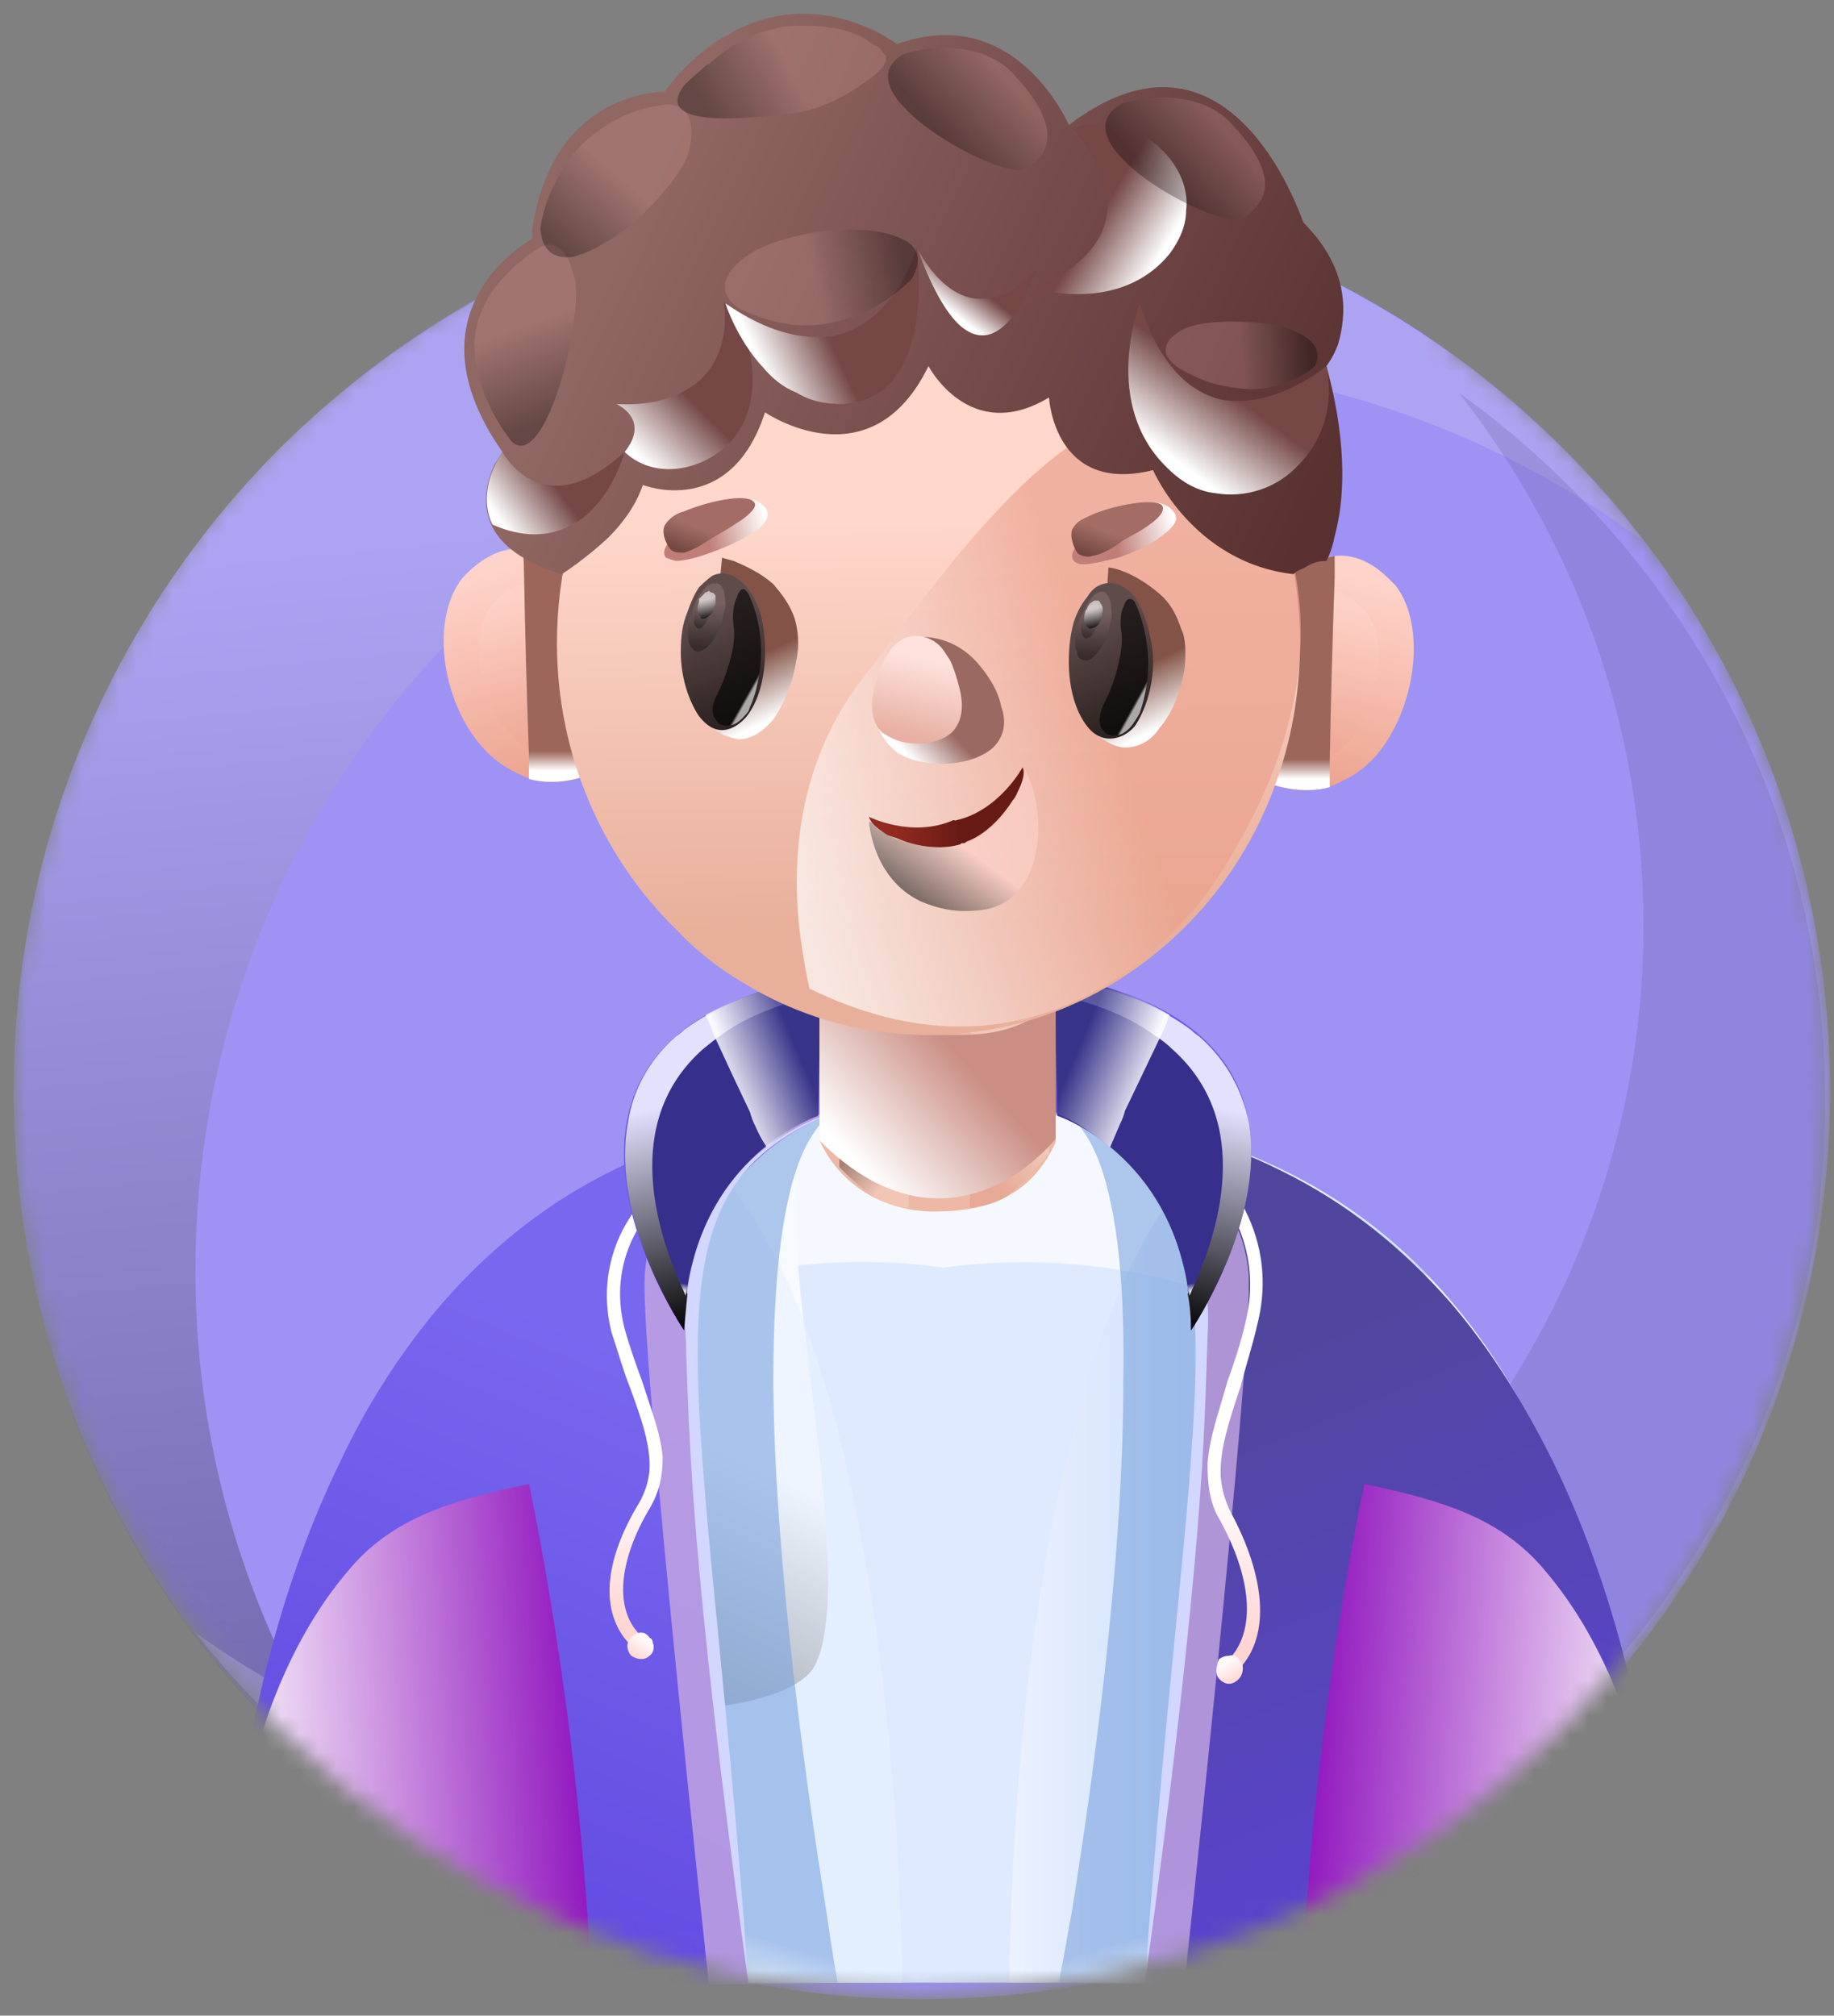 <svg width="100%" height="100%" viewBox="0 0 101 111" fill="none" xmlns="http://www.w3.org/2000/svg">
<rect x="0" y="0" width="101" height="111" fill="#808080" stroke="none"/>
<g id="Frame 48060">
<g id="&#60;Group&#624;">
<g id="ClipPathGroupFour">
<mask id="person-fous-svg-icon" style="mask-type:luminance" maskUnits="userSpaceOnUse" x="0" y="-10" width="101" height="120">
<g id="cp4">
<path id="Vector1" d="M79.641 19.042C79.732 14.868 79.641 3.356 76.44 -2.3C72.475 -9.275 50.397 -12.839 36.129 -5.156C22.816 2.01 25.28 14.804 25.672 16.487C10.722 25.134 0.674 41.293 0.674 59.798C0.674 87.415 23.062 109.803 50.669 109.803C78.286 109.803 100.674 87.415 100.674 59.798C100.674 42.985 92.372 28.108 79.641 19.042Z" fill="white"/>
</g>
</mask>
<g mask="url(#person-fous-svg-icon)">
<g id="&#60;Clip Group&#624;">
<g id="&#60;Group&#624;_2">
<g id="&#60;Group&#624;_3">
<path id="&#60;Path&#624;" d="M100.783 60.08C100.783 87.633 78.323 110.094 50.77 110.094C23.126 110.094 0.756 87.633 0.756 60.08C0.756 32.436 23.126 10.067 50.77 10.067C78.323 10.067 100.783 32.436 100.783 60.08Z" fill="#9E92F4"/>
</g>
<path id="&#60;Mesh&#624;" style="mix-blend-mode:screen" opacity="0.3" d="M21.034 100.273C14.578 91.907 10.759 81.359 10.759 69.992C10.759 46.167 27.399 26.253 49.587 21.252C44.04 17.16 35.675 17.887 24.944 22.525C20.943 24.252 17.306 26.889 14.032 30.254C10.668 34.164 8.849 39.62 7.121 44.894C3.666 55.352 4.484 67.719 8.031 78.995C10.486 86.906 15.305 94.453 21.034 100.273ZM21.034 100.273C15.305 94.453 10.486 86.906 8.031 78.995C4.484 67.719 3.666 55.352 7.121 44.894C8.849 39.62 10.668 34.164 14.032 30.254C9.758 34.528 6.03 39.893 2.756 45.895C1.483 50.35 0.756 55.17 0.756 60.08C0.756 76.539 8.667 91.18 21.034 100.273ZM24.944 22.525C35.675 17.887 44.04 17.16 49.587 21.252C53.225 20.433 56.953 19.979 60.772 19.979C71.866 19.979 82.142 23.616 90.508 29.799C81.323 17.796 66.956 10.067 50.77 10.067C46.314 10.067 42.04 10.703 37.948 11.703C31.401 13.795 26.126 18.887 19.67 23.98C17.488 25.707 15.851 28.072 14.032 30.254C17.306 26.889 20.943 24.252 24.944 22.525ZM14.032 30.254C15.851 28.072 17.488 25.707 19.67 23.98C26.126 18.887 31.401 13.795 37.948 11.703C29.309 14.068 21.58 18.614 15.396 24.707C9.576 30.527 5.212 37.801 2.756 45.895C6.03 39.893 9.758 34.528 14.032 30.254Z" fill="url(#paint40_linear_446_1767)"/>
<path id="&#60;Mesh&#624;_2" style="mix-blend-mode:multiply" opacity="0.2" d="M40.494 99.364C29.4 99.364 19.125 95.908 10.759 89.907C18.761 100.091 30.855 107.002 44.586 108.639C50.861 108.275 58.772 107.275 65.41 103.365C71.048 99.909 76.868 95.272 81.142 89.452C73.139 93.726 65.592 95.454 61.409 94.999C55.044 97.818 48.042 99.364 40.494 99.364ZM90.508 50.987C90.508 70.447 78.596 87.269 61.409 94.999C65.592 95.454 73.139 93.726 81.142 89.452C82.354 87.876 83.415 86.209 84.324 84.451C89.962 73.448 93.6 59.717 91.144 46.713C89.507 37.62 85.87 28.435 80.323 21.615C86.689 29.708 90.508 39.893 90.508 50.987ZM65.41 103.365C58.772 107.275 50.861 108.275 44.586 108.639C46.526 108.881 48.527 109.003 50.588 109.003C64.319 109.003 76.868 103.547 85.87 94.817C93.236 87.724 98.237 78.449 99.965 68.082C96.6 76.994 90.235 84.541 83.961 88.088C83.051 88.633 81.96 88.997 81.142 89.452C76.868 95.272 71.048 99.909 65.41 103.365ZM91.144 46.713C93.6 59.717 89.962 73.448 84.324 84.451C83.415 86.209 82.354 87.876 81.142 89.452C81.96 88.997 83.051 88.633 83.961 88.088C90.235 84.541 96.6 76.994 99.965 68.082C100.329 65.657 100.511 63.142 100.511 60.535C100.511 44.531 92.599 30.436 80.323 21.615C85.87 28.435 89.507 37.62 91.144 46.713Z" fill="url(#paint41_linear_446_1767)"/>
</g>
<g id="&#60;Group&#624;_4">
<g id="&#60;Group&#624;_5">
<path id="&#60;Mesh&#624;_3" d="M14.668 107.093C14.425 107.821 14.183 108.518 13.94 109.185C17.275 109.185 20.609 109.185 23.943 109.185C24.549 107.366 25.156 105.517 25.762 103.638C22.397 103.456 19.124 103.001 15.85 102.728C15.426 104.183 15.032 105.638 14.668 107.093ZM15.85 102.728C19.124 103.001 22.397 103.456 25.762 103.638C26.489 101.334 27.217 99.03 27.944 96.727C24.58 95.999 21.306 95.363 18.032 94.635C17.305 97.363 16.578 100.061 15.85 102.728ZM18.032 94.635C21.306 95.363 24.58 95.999 27.944 96.727C28.247 95.696 28.55 94.696 28.854 93.726C25.58 92.877 22.276 92.028 18.942 91.18C18.639 92.332 18.336 93.483 18.032 94.635ZM23.943 109.185C24.307 109.185 24.64 109.185 24.943 109.185C25.489 107.366 26.065 105.547 26.671 103.729C26.368 103.729 26.065 103.698 25.762 103.638C25.156 105.517 24.549 107.366 23.943 109.185ZM25.762 103.638C26.065 103.698 26.368 103.729 26.671 103.729C27.399 101.425 28.126 99.151 28.854 96.909C28.55 96.848 28.247 96.787 27.944 96.727C27.217 99.03 26.489 101.334 25.762 103.638ZM27.944 96.727C28.247 96.787 28.55 96.848 28.854 96.909C29.157 95.939 29.46 94.938 29.763 93.908C29.46 93.847 29.157 93.786 28.854 93.726C28.55 94.696 28.247 95.696 27.944 96.727Z" fill="url(#paint42_linear_446_1767)"/>
<path id="&#60;Mesh&#624;_4" style="mix-blend-mode:screen" opacity="0.3" d="M14.396 109.185C15.244 109.185 16.093 109.185 16.942 109.185C17.608 106.275 18.275 103.395 18.942 100.546C17.76 100.364 17.578 100.364 16.669 101.001C15.941 103.729 15.184 106.457 14.396 109.185ZM16.669 101.001C17.578 100.364 17.76 100.364 18.942 100.546C19.609 97.575 20.276 94.635 20.943 91.725C20.458 91.604 19.973 91.483 19.488 91.362C19.367 91.786 19.245 92.21 19.124 92.635C18.275 95.423 17.457 98.212 16.669 101.001ZM16.942 109.185C17.972 109.185 19.003 109.185 20.033 109.185C20.7 106.457 21.397 103.729 22.125 101.001C21.034 100.819 19.973 100.667 18.942 100.546C18.275 103.395 17.608 106.275 16.942 109.185ZM18.942 100.546C19.973 100.667 21.034 100.819 22.125 101.001C22.852 98.151 23.58 95.332 24.307 92.544C23.155 92.241 22.034 91.968 20.943 91.725C20.276 94.635 19.609 97.575 18.942 100.546Z" fill="url(#paint43_linear_446_1767)"/>
<path id="&#60;Mesh&#624;_5" style="mix-blend-mode:multiply" opacity="0.8" d="M17.123 97.818C17.547 97.879 17.972 97.969 18.396 98.091C18.942 95.817 19.578 93.726 20.215 91.543C19.79 91.422 19.366 91.301 18.942 91.18C18.335 93.423 17.729 95.635 17.123 97.818ZM18.396 98.091C21.306 98.576 24.186 99.061 27.035 99.546C27.671 97.636 28.308 95.635 28.854 93.726C25.944 92.998 23.064 92.271 20.215 91.543C19.578 93.726 18.942 95.817 18.396 98.091ZM27.035 99.546C27.338 99.546 27.641 99.576 27.944 99.636C28.55 97.757 29.157 95.848 29.763 93.908C29.46 93.847 29.157 93.786 28.854 93.726C28.308 95.635 27.671 97.636 27.035 99.546Z" fill="url(#paint44_linear_446_1767)"/>
</g>
<g id="&#60;Group&#624;_6">
<path id="&#60;Mesh&#624;_6" d="M90.326 107.184C90.568 107.911 90.811 108.609 91.053 109.275C87.658 109.275 84.294 109.275 80.959 109.275C80.353 107.457 79.747 105.608 79.141 103.728C82.505 103.456 85.779 103.092 89.144 102.819C89.507 104.274 89.901 105.729 90.326 107.184ZM89.144 102.819C85.779 103.092 82.505 103.456 79.141 103.728C78.474 101.425 77.777 99.091 77.049 96.727C80.323 95.999 83.597 95.454 86.961 94.726C87.689 97.454 88.416 100.152 89.144 102.819ZM86.961 94.726C83.597 95.454 80.323 95.999 77.049 96.727C76.686 95.757 76.352 94.787 76.049 93.817C79.383 92.968 82.687 92.119 85.961 91.27C86.264 92.422 86.597 93.574 86.961 94.726ZM80.959 109.275C80.656 109.275 80.353 109.275 80.05 109.275C79.444 107.457 78.838 105.638 78.231 103.819C78.534 103.759 78.838 103.728 79.141 103.728C79.747 105.608 80.353 107.457 80.959 109.275ZM79.141 103.728C78.838 103.728 78.534 103.759 78.231 103.819C77.504 101.516 76.776 99.212 76.049 96.908C76.352 96.848 76.686 96.787 77.049 96.727C77.777 99.091 78.474 101.425 79.141 103.728ZM77.049 96.727C76.686 96.787 76.352 96.848 76.049 96.908C75.746 95.939 75.443 94.969 75.14 93.999C75.443 93.938 75.746 93.877 76.049 93.817C76.352 94.787 76.686 95.757 77.049 96.727Z" fill="url(#paint45_linear_446_1767)"/>
<path id="&#60;Mesh&#624;_7" style="mix-blend-mode:screen" opacity="0.3" d="M90.598 109.276C89.75 109.276 88.901 109.276 88.052 109.276C87.385 106.366 86.719 103.486 86.052 100.637C87.143 100.455 87.416 100.364 88.234 101.092C89.022 103.82 89.81 106.548 90.598 109.276ZM88.234 101.092C87.416 100.364 87.143 100.455 86.052 100.637C85.385 97.666 84.718 94.696 84.051 91.725C84.536 91.604 85.021 91.483 85.506 91.362C85.627 91.847 85.749 92.301 85.87 92.726C86.658 95.514 87.446 98.303 88.234 101.092ZM88.052 109.276C87.022 109.276 85.991 109.276 84.96 109.276C84.233 106.548 83.506 103.789 82.778 101.001C83.869 100.879 84.96 100.758 86.052 100.637C86.719 103.486 87.385 106.366 88.052 109.276ZM86.052 100.637C84.96 100.758 83.869 100.879 82.778 101.001C82.051 98.212 81.323 95.423 80.596 92.635C81.748 92.332 82.899 92.028 84.051 91.725C84.718 94.696 85.385 97.666 86.052 100.637Z" fill="url(#paint46_linear_446_1767)"/>
<path id="&#60;Mesh&#624;_8" style="mix-blend-mode:multiply" opacity="0.8" d="M87.779 97.909C87.355 97.969 86.961 98.03 86.597 98.091C85.961 95.908 85.324 93.817 84.779 91.543C85.142 91.483 85.536 91.392 85.961 91.27C86.567 93.453 87.173 95.666 87.779 97.909ZM86.597 98.091C83.687 98.576 80.778 99.061 77.868 99.546C77.231 97.636 76.686 95.726 76.049 93.817C78.959 93.029 81.869 92.271 84.779 91.543C85.324 93.817 85.961 95.908 86.597 98.091ZM77.868 99.546C77.565 99.606 77.261 99.667 76.958 99.727C76.352 97.848 75.746 95.938 75.14 93.999C75.443 93.938 75.746 93.877 76.049 93.817C76.686 95.726 77.231 97.636 77.868 99.546Z" fill="url(#paint47_linear_446_1767)"/>
</g>
<path id="&#60;Path&#624;_2" d="M52.497 61.626C46.95 60.899 23.035 59.444 16.487 90.907L32.946 94.453V109.185H50.587H54.407H72.139V94.453L88.598 90.907C82.051 59.444 58.044 60.899 52.497 61.626Z" fill="#DDEAFF"/>
<path id="&#60;Mesh&#624;_9" style="mix-blend-mode:screen" opacity="0.7" d="M16.487 90.998C16.972 91.058 17.488 91.15 18.033 91.271C21.58 81.45 27.308 75.903 33.037 72.902C33.401 70.265 34.038 68.537 34.674 67.355C29.309 69.901 23.853 74.084 20.216 82.541C19.761 82.541 19.306 82.632 18.852 82.541C17.882 85.087 17.093 87.906 16.487 90.998ZM18.852 82.541C19.306 82.632 19.761 82.541 20.216 82.541C23.853 74.084 29.309 69.901 34.674 67.355C36.038 64.9 37.857 64.627 39.494 62.536C35.129 63.809 30.309 66.082 26.126 70.538C23.398 73.539 20.852 77.449 18.852 82.541ZM33.037 72.902C40.949 68.81 48.951 69.356 51.952 69.81C56.953 69.083 77.413 67.81 85.87 91.543C86.779 91.362 87.689 91.18 88.598 90.998C87.931 87.906 87.113 85.087 86.143 82.541C85.324 82.632 84.597 82.45 83.778 82.45C75.322 63.263 57.953 64.445 52.497 65.082C52.224 65.082 51.952 65.082 51.679 65.082C48.86 64.718 41.858 63.9 34.674 67.355C34.038 68.537 33.401 70.265 33.037 72.902ZM34.674 67.355C41.858 63.9 48.86 64.718 51.679 65.082C51.952 65.082 52.224 65.082 52.497 65.082C57.953 64.445 75.322 63.263 83.778 82.45C84.597 82.45 85.324 82.632 86.143 82.541C84.233 77.449 81.687 73.539 78.868 70.538C69.229 60.353 56.407 61.172 52.497 61.717C50.315 61.444 45.222 60.99 39.494 62.536C37.857 64.627 36.038 64.9 34.674 67.355Z" fill="url(#paint48_linear_446_1767)"/>
<path id="&#60;Path&#624;_3" d="M32.946 94.453C32.764 95.272 28.945 94.999 24.398 93.999C19.852 92.907 16.305 91.453 16.487 90.725C16.669 89.998 20.488 90.179 25.035 91.271C29.582 92.271 33.128 93.726 32.946 94.453Z" fill="#DDEAFF"/>
<path id="&#60;Path&#624;_4" d="M72.138 94.635C72.23 95.363 76.14 95.181 80.686 94.09C85.233 93.089 88.779 91.634 88.598 90.907C88.416 90.088 84.597 90.361 80.05 91.362C75.503 92.453 71.957 93.908 72.138 94.635Z" fill="#DDEAFF"/>
<path id="&#60;Mesh&#624;_10" style="mix-blend-mode:screen" fill-rule="evenodd" clip-rule="evenodd" d="M43.858 66.9C43.676 72.811 47.132 88.088 44.767 91.907C44.646 92.089 44.464 92.271 44.222 92.453C40.857 95.09 27.854 94.817 19.943 92.18C18.76 91.816 17.578 91.362 16.669 90.816C16.669 90.816 17.942 82.814 22.852 75.175C23.853 73.72 24.944 72.174 26.217 70.811C26.763 70.265 27.308 69.719 27.854 69.174C31.4 65.809 36.038 63.172 42.039 62.263C42.039 62.263 43.04 61.626 43.494 63.354C43.767 64.081 43.858 65.173 43.858 66.9Z" fill="url(#paint49_linear_446_1767)"/>
<path id="&#60;Mesh&#624;_11" style="mix-blend-mode:multiply" opacity="0.8" d="M19.033 92.362C19.033 92.362 28.854 95.999 32.946 94.453C32.946 94.453 32.946 93.817 32.855 92.817C32.31 92.635 18.488 88.997 17.942 89.543C17.578 90.18 19.306 91.907 19.033 92.362ZM17.942 89.543C18.488 88.997 32.31 92.635 32.855 92.817C32.673 89.998 31.764 82.359 30.673 78.176C30.673 78.176 25.035 79.631 21.761 82.723C20.125 84.269 18.852 87.815 17.942 89.543Z" fill="url(#paint410_linear_446_1767)"/>
<path id="&#60;Mesh&#624;_12" style="mix-blend-mode:multiply" opacity="0.6" d="M85.778 91.725C85.778 91.725 76.321 95.908 72.138 94.726C72.138 94.726 72.138 94.09 72.138 93.089C72.593 92.907 86.142 88.452 86.779 88.906C87.142 89.543 85.506 91.271 85.778 91.725ZM86.779 88.906C86.142 88.452 72.593 92.907 72.138 93.089C72.047 90.452 72.502 82.996 73.321 78.995C73.321 78.995 78.959 79.995 82.414 82.723C84.233 84.087 85.688 87.361 86.779 88.906Z" fill="url(#paint411_linear_446_1767)"/>
<path id="&#60;Mesh&#624;_13" style="mix-blend-mode:multiply" opacity="0.4" d="M55.589 109.185C55.589 109.185 55.498 81.086 63.409 67.628C64.5 65.809 65.773 64.263 67.138 63.081C67.138 63.081 72.412 64.718 76.776 68.537C76.686 68.628 72.594 73.72 71.593 79.176C71.502 79.631 69.593 94.544 70.684 109.185C65.652 109.185 60.621 109.185 55.589 109.185ZM70.684 109.185C69.593 94.544 71.502 79.631 71.593 79.176C72.594 73.72 76.686 68.628 76.776 68.537C77.383 69.083 77.989 69.628 78.595 70.174C78.595 70.174 74.139 74.63 73.139 80.086C73.139 80.086 70.957 94.18 72.139 109.185C71.654 109.185 71.169 109.185 70.684 109.185Z" fill="url(#paint412_linear_446_1767)"/>
<path id="&#60;Mesh&#624;_14" style="mix-blend-mode:screen" opacity="0.6" d="M33.128 109.185C33.977 109.185 34.856 109.185 35.765 109.185C35.765 108.881 35.765 108.548 35.765 108.184C34.947 108.184 34.128 108.093 33.219 108.093C33.219 108.457 33.189 108.821 33.128 109.185ZM32.128 80.086C32.128 80.086 34.219 93.453 33.219 108.093C34.128 108.093 34.947 108.184 35.765 108.184C36.765 94.544 35.31 79.813 35.038 78.54C34.128 73.084 30.218 67.719 30.036 67.355C28.854 68.173 27.763 69.083 26.763 70.174C26.763 70.174 31.128 74.63 32.128 80.086ZM35.765 109.185C40.373 109.185 45.01 109.185 49.678 109.185C45.131 109.185 40.403 108.184 35.765 108.184C35.765 108.548 35.765 108.881 35.765 109.185ZM35.038 78.54C35.31 79.813 36.765 94.544 35.765 108.184C40.403 108.184 45.131 109.185 49.678 109.185C49.678 108.275 49.587 80.813 41.858 67.628C40.767 65.809 39.584 64.263 38.129 63.081C38.129 63.081 34.037 64.354 30.036 67.355C30.218 67.719 34.128 73.084 35.038 78.54Z" fill="url(#paint413_linear_446_1767)"/>
<path id="&#60;Mesh&#624;_15" style="mix-blend-mode:screen" opacity="0.3" fill-rule="evenodd" clip-rule="evenodd" d="M32.582 109.185C32.582 109.003 32.552 108.791 32.491 108.548C32.127 104.608 31.764 100.667 31.4 96.727C31.339 96.12 31.279 95.514 31.218 94.908C31.158 94.787 31.127 94.665 31.127 94.544C31.067 94.18 31.036 93.847 31.036 93.544C30.036 87.179 28.217 84.269 26.762 82.45C26.49 82.541 26.308 82.632 26.308 82.632C25.398 83.087 24.307 81.541 24.762 80.086C25.126 78.904 26.49 77.722 29.763 77.903C31.036 77.994 32.127 78.995 32.946 80.54C35.492 84.996 36.674 94.09 37.22 100.91C37.584 105.638 37.675 109.276 37.675 109.276C36.583 109.276 35.462 109.276 34.31 109.276C33.764 109.276 33.188 109.245 32.582 109.185ZM31.491 96.636C31.4 95.999 31.218 94.817 31.127 94.544C31.248 95.272 31.37 95.969 31.491 96.636Z" fill="url(#paint414_linear_446_1767)"/>
<path id="&#60;Mesh&#624;_16" style="mix-blend-mode:screen" opacity="0.7" fill-rule="evenodd" clip-rule="evenodd" d="M17.851 82.905C17.851 82.905 19.215 78.176 23.488 72.902C24.277 71.932 25.186 70.962 26.216 69.992C27.126 69.143 28.096 68.295 29.126 67.446C30.672 66.355 32.309 65.173 34.219 64.263C34.219 64.263 41.039 61.444 45.858 61.263C45.858 61.263 45.495 61.353 45.04 61.535C42.585 62.536 34.855 66.446 33.4 77.903C33.4 77.903 33.4 78.085 33.309 78.358C33.036 78.995 32.491 79.904 31.127 80.268C29.581 80.631 23.488 80.813 20.033 81.814C19.033 82.086 18.214 82.45 17.851 82.905Z" fill="url(#paint415_linear_446_1767)"/>
<path id="&#60;Mesh&#624;_17" style="mix-blend-mode:multiply" opacity="0.6" d="M36.038 109.276C36.583 109.276 37.129 109.276 37.674 109.276C37.674 109.276 37.492 107.821 37.038 105.365C36.492 105.456 35.856 105.365 35.31 105.547C35.674 107.821 36.038 109.276 36.038 109.276ZM35.31 105.547C35.856 105.365 36.492 105.456 37.038 105.365C36.129 99.273 34.492 87.361 34.492 78.267C33.855 78.54 33.128 78.813 32.4 79.358C32.491 88.088 34.31 99.637 35.31 105.547ZM33.673 69.992C32.673 71.993 32.309 75.357 32.4 79.358C33.128 78.813 33.855 78.54 34.492 78.267C34.492 74.539 34.673 70.901 36.219 67.719C35.492 68.082 34.764 68.537 34.128 69.083C33.946 69.386 33.794 69.689 33.673 69.992ZM34.128 69.083C34.764 68.537 35.492 68.082 36.219 67.719C36.765 66.355 37.674 65.082 38.856 63.99C38.129 64.475 37.401 65.051 36.674 65.718C35.765 66.628 34.855 67.81 34.128 69.083ZM37.674 109.276C40.524 109.276 43.343 109.245 46.131 109.185C46.131 109.185 45.858 107.73 45.495 105.184C43.039 105.274 40.13 105.002 37.038 105.365C37.492 107.821 37.674 109.276 37.674 109.276ZM37.038 105.365C40.13 105.002 43.039 105.274 45.495 105.184C44.494 98.909 42.676 86.36 42.585 76.176C41.675 76.63 38.402 76.63 34.492 78.267C34.492 87.361 36.129 99.273 37.038 105.365ZM34.492 78.267C38.402 76.63 41.675 76.63 42.585 76.176C42.585 71.174 42.949 66.719 44.04 63.9C43.858 63.99 39.857 65.536 36.219 67.719C34.673 70.901 34.492 74.539 34.492 78.267ZM36.219 67.719C39.857 65.536 43.858 63.99 44.04 63.9C44.494 62.717 45.131 61.808 45.858 61.263C45.858 61.263 42.312 61.626 38.856 63.99C37.674 65.082 36.765 66.355 36.219 67.719Z" fill="url(#paint416_linear_446_1767)"/>
<path id="&#60;Mesh&#624;_18" style="mix-blend-mode:multiply" opacity="0.6" d="M68.501 109.276C67.955 109.276 67.379 109.276 66.773 109.276C66.773 109.276 67.046 107.821 67.41 105.365C68.046 105.456 68.592 105.365 69.228 105.547C68.774 107.821 68.501 109.276 68.501 109.276ZM69.228 105.547C68.592 105.365 68.046 105.456 67.41 105.365C68.319 99.273 69.956 87.27 69.956 78.267C70.683 78.54 71.411 78.813 72.138 79.358C72.047 88.088 70.229 99.637 69.228 105.547ZM70.865 69.992C71.866 71.902 72.138 75.357 72.138 79.358C71.411 78.813 70.683 78.54 69.956 78.267C69.956 74.539 69.865 70.901 68.319 67.719C69.047 68.082 69.683 68.537 70.411 69.083C70.593 69.386 70.744 69.689 70.865 69.992ZM70.411 69.083C69.683 68.537 69.047 68.082 68.319 67.719C67.683 66.355 66.864 65.082 65.682 63.99C66.409 64.475 67.107 65.051 67.774 65.718C68.774 66.628 69.683 67.719 70.411 69.083ZM66.773 109.276C63.985 109.276 61.166 109.245 58.316 109.185C58.316 109.185 58.589 107.73 59.044 105.184C61.499 105.274 64.409 105.002 67.41 105.365C67.046 107.821 66.773 109.276 66.773 109.276ZM67.41 105.365C64.409 105.002 61.499 105.274 59.044 105.184C60.044 98.909 61.863 86.36 61.863 76.176C62.863 76.63 66.137 76.63 69.956 78.267C69.956 87.27 68.319 99.273 67.41 105.365ZM69.956 78.267C66.137 76.63 62.863 76.63 61.863 76.176C61.954 71.174 61.59 66.719 60.499 63.9C60.681 63.99 64.682 65.536 68.319 67.719C69.865 70.901 69.956 74.539 69.956 78.267ZM68.319 67.719C64.682 65.536 60.681 63.99 60.499 63.9C60.044 62.717 59.408 61.808 58.68 61.263C58.68 61.263 62.227 61.626 65.682 63.99C66.864 65.082 67.683 66.355 68.319 67.719Z" fill="url(#paint417_linear_446_1767)"/>
<g id="&#60;Group&#624;_7">
<path id="&#60;Mesh&#624;_19" d="M12.395 109.185C12.395 109.185 12.213 93.817 18.76 80.45C21.398 77.267 24.489 74.175 28.127 71.629C27.763 72.356 27.49 73.175 27.217 73.993C23.671 82.905 27.399 109.276 27.399 109.276C22.428 109.276 17.427 109.245 12.395 109.185ZM27.399 109.276C27.399 109.276 23.671 82.905 27.217 73.993C27.49 73.175 27.763 72.356 28.127 71.629C31.491 69.356 35.31 67.446 39.584 66.446C39.16 67.112 38.827 67.84 38.584 68.628C36.765 74.175 41.221 109.276 41.221 109.276C36.614 109.276 32.006 109.276 27.399 109.276ZM18.76 80.45C20.215 77.358 22.125 74.357 24.398 71.72C26.945 68.81 30.036 66.264 33.764 64.445C32.673 65.718 30.036 68.173 28.127 71.629C24.489 74.175 21.398 77.267 18.76 80.45ZM28.127 71.629C30.036 68.173 32.673 65.718 33.764 64.445C37.22 62.717 41.221 61.626 45.859 61.263C45.859 61.263 41.858 62.627 39.584 66.446C35.31 67.446 31.491 69.356 28.127 71.629Z" fill="url(#paint418_linear_446_1767)"/>
</g>
<path id="&#60;Mesh&#624;_20" style="mix-blend-mode:multiply" d="M12.395 109.185C19.124 109.185 25.853 107.912 32.491 107.912C32.552 108.336 32.582 108.76 32.582 109.185C25.853 109.185 19.124 109.185 12.395 109.185ZM12.395 109.185C12.395 108.366 12.122 94.726 19.215 86.451C21.579 83.632 24.762 82.632 29.127 81.723C29.127 81.723 31.764 93.726 32.491 107.912C25.853 107.912 19.124 109.185 12.395 109.185Z" fill="url(#paint419_linear_446_1767)"/>
<g id="&#60;Path&#624;_5" style="mix-blend-mode:multiply" opacity="0.8">
<path d="M40.857 61.99C40.857 61.99 35.583 65.445 35.492 70.538C35.401 75.721 39.038 109.276 39.038 109.276H41.221C41.221 109.276 37.311 76.63 38.129 71.811C38.129 71.811 37.492 64.718 45.858 61.263L40.857 61.99Z" fill="#C6A7E1"/>
</g>
<g id="&#60;Group&#624;_8">
<path id="&#60;Path&#624;_6" d="M41.221 109.276C37.947 85.36 37.947 78.813 37.765 73.629C37.402 68.355 40.039 63.172 45.859 61.263C34.583 65.9 38.857 75.266 41.221 109.276Z" fill="#D2D7FF"/>
</g>
<g id="&#60;Group&#624;_9">
<path id="&#60;Mesh&#624;_21" d="M91.871 109.185C91.871 109.185 92.053 93.817 85.505 80.45C82.868 77.267 79.777 74.175 76.139 71.629C76.503 72.356 76.776 73.175 77.049 73.993C80.595 82.905 76.867 109.276 76.867 109.276C81.838 109.276 86.839 109.245 91.871 109.185ZM76.867 109.276C76.867 109.276 80.595 82.905 77.049 73.993C76.776 73.175 76.503 72.356 76.139 71.629C72.775 69.356 68.956 67.446 64.682 66.446C65.106 67.112 65.439 67.84 65.682 68.628C67.501 74.175 63.045 109.276 63.045 109.276C67.652 109.276 72.26 109.276 76.867 109.276ZM85.505 80.45C83.96 77.358 82.141 74.357 79.868 71.72C77.322 68.81 74.23 66.264 70.501 64.445C71.593 65.718 74.23 68.173 76.139 71.629C79.777 74.175 82.868 77.267 85.505 80.45ZM76.139 71.629C74.23 68.173 71.593 65.718 70.501 64.445C67.046 62.717 63.045 61.626 58.407 61.263C58.407 61.263 62.408 62.627 64.682 66.446C68.956 67.446 72.775 69.356 76.139 71.629Z" fill="url(#paint420_linear_446_1767)"/>
</g>
<path id="&#60;Mesh&#624;_22" style="mix-blend-mode:multiply" d="M91.871 109.185C85.142 109.185 78.413 107.912 71.775 107.912C71.714 108.336 71.684 108.76 71.684 109.185C78.413 109.185 85.142 109.185 91.871 109.185ZM91.871 109.185C91.871 108.366 92.144 94.726 85.051 86.451C82.687 83.632 79.504 82.632 75.139 81.723C75.139 81.723 72.502 93.726 71.775 107.912C78.413 107.912 85.142 109.185 91.871 109.185Z" fill="url(#paint421_linear_446_1767)"/>
<g id="&#60;Path&#624;_7" style="mix-blend-mode:multiply" opacity="0.8">
<path d="M63.409 61.99C63.409 61.99 68.683 65.445 68.774 70.538C68.865 75.721 65.227 109.276 65.227 109.276H63.045C63.045 109.276 66.955 76.63 66.137 71.811C66.137 71.811 66.773 64.718 58.407 61.263L63.409 61.99Z" fill="#C6A7E1"/>
</g>
<g id="&#60;Group&#624;_10">
<path id="&#60;Path&#624;_8" d="M63.045 109.276C66.319 85.36 66.319 78.813 66.5 73.629C66.864 68.264 64.227 63.172 58.407 61.263C69.683 65.9 65.409 75.266 63.045 109.276Z" fill="#D2D7FF"/>
</g>
<g id="&#60;Group&#624;_11">
<g id="&#60;Group&#624;_12">
<path id="&#60;Mesh&#624;_23" d="M35.22 82.723C33.219 85.996 33.037 88.815 34.674 90.543C34.795 90.422 34.886 90.331 34.947 90.27C32.128 87.178 36.22 83.632 36.22 80.449C35.947 80.359 35.856 80.813 35.765 80.995C35.705 81.601 35.523 82.177 35.22 82.723ZM33.674 73.357C34.038 74.448 34.31 75.448 34.674 76.357C35.311 78.085 35.856 79.631 35.765 80.995C35.856 80.813 35.947 80.359 36.22 80.449C36.22 77.358 34.31 74.721 34.038 71.629C33.856 69.81 34.492 68.082 35.493 66.537C35.432 66.415 35.341 66.324 35.22 66.264C35.22 66.355 34.947 66.627 34.674 67.082C33.947 68.173 32.946 70.447 33.674 73.357ZM34.947 90.27C35.008 90.21 35.099 90.119 35.22 89.997C33.856 88.633 34.038 85.996 35.765 83.086C36.311 82.177 36.493 81.268 36.493 80.267C36.038 80.177 36.675 80.54 36.22 80.449C36.22 83.632 32.128 87.178 34.947 90.27ZM34.038 71.629C34.31 74.721 36.22 77.358 36.22 80.449C36.675 80.54 36.038 80.177 36.493 80.267C36.402 78.994 35.856 77.63 35.402 76.175C35.038 75.175 34.674 74.175 34.401 73.175C33.401 69.356 35.674 66.9 35.765 66.718C35.644 66.658 35.553 66.597 35.493 66.537C34.492 68.082 33.856 69.81 34.038 71.629Z" fill="url(#paint422_linear_446_1767)"/>
</g>
<path id="&#60;Mesh&#624;_24" d="M34.765 91.18C34.947 91.301 35.129 91.362 35.311 91.362C35.311 91.18 35.311 90.634 35.311 90.27C35.129 90.27 34.765 90.361 34.584 90.452C34.493 90.634 34.584 90.998 34.765 91.18ZM34.584 90.452C34.765 90.361 35.129 90.27 35.311 90.27C35.311 90.149 35.311 90.028 35.311 89.906C35.129 89.906 34.947 89.998 34.765 90.179C34.705 90.24 34.644 90.331 34.584 90.452ZM35.311 91.362C35.493 91.362 35.644 91.301 35.766 91.18C36.038 90.998 36.038 90.634 35.947 90.452C35.857 90.361 35.493 90.27 35.311 90.27C35.311 90.634 35.311 91.18 35.311 91.362ZM35.311 90.27C35.493 90.27 35.857 90.361 35.947 90.452C35.947 90.331 35.887 90.24 35.766 90.179C35.644 89.998 35.493 89.906 35.311 89.906C35.311 90.028 35.311 90.149 35.311 90.27Z" fill="url(#paint423_linear_446_1767)"/>
</g>
<g id="&#60;Group&#624;_13">
<g id="&#60;Group&#624;_14">
<path id="&#60;Mesh&#624;_25" d="M67.774 83.269C69.684 86.815 69.957 89.998 68.32 91.816C68.198 91.695 68.108 91.604 68.047 91.543C70.866 88.088 66.774 84.269 66.774 80.722C66.956 80.722 67.138 81.177 67.228 81.359C67.289 82.026 67.471 82.662 67.774 83.269ZM69.229 72.993C68.956 74.175 68.593 75.266 68.32 76.358C67.683 78.267 67.138 79.904 67.228 81.359C67.138 81.177 66.956 80.722 66.774 80.722C66.774 77.449 68.683 74.539 68.956 71.265C69.138 69.174 68.501 67.264 67.501 65.536C67.562 65.476 67.653 65.415 67.774 65.355C67.774 65.355 68.047 65.627 68.32 66.173C69.047 67.446 70.047 69.81 69.229 72.993ZM68.047 91.543C67.926 91.422 67.835 91.331 67.774 91.271C69.138 89.725 68.956 86.906 67.138 83.632C66.592 82.723 66.501 81.632 66.501 80.631C66.956 80.54 66.319 80.813 66.774 80.722C66.774 84.269 70.866 88.088 68.047 91.543ZM68.956 71.265C68.683 74.539 66.774 77.449 66.774 80.722C66.319 80.813 66.956 80.54 66.501 80.631C66.592 79.177 67.138 77.722 67.592 76.085C67.956 75.085 68.32 73.993 68.593 72.811C69.593 68.719 67.319 65.991 67.228 65.9C67.289 65.779 67.38 65.658 67.501 65.536C68.501 67.264 69.138 69.174 68.956 71.265Z" fill="url(#paint424_linear_446_1767)"/>
</g>
<path id="&#60;Mesh&#624;_26" d="M68.229 92.453C68.047 92.635 67.865 92.726 67.684 92.726C67.684 92.544 67.684 91.907 67.684 91.543C67.865 91.543 68.229 91.543 68.411 91.634C68.502 91.907 68.411 92.271 68.229 92.453ZM68.411 91.634C68.229 91.543 67.865 91.543 67.684 91.543C67.684 91.362 67.684 91.24 67.684 91.18C67.865 91.119 68.047 91.18 68.229 91.362C68.29 91.483 68.35 91.574 68.411 91.634ZM67.684 92.726C67.502 92.726 67.32 92.635 67.138 92.453C66.956 92.271 66.956 91.907 67.047 91.634C67.138 91.543 67.502 91.543 67.684 91.543C67.684 91.907 67.684 92.544 67.684 92.726ZM67.684 91.543C67.502 91.543 67.138 91.543 67.047 91.634C67.047 91.574 67.077 91.483 67.138 91.362C67.32 91.24 67.502 91.18 67.684 91.18C67.684 91.24 67.684 91.362 67.684 91.543Z" fill="url(#paint425_linear_446_1767)"/>
</g>
<g id="&#60;Group&#624;_15">
<path id="&#60;Path&#624;_9" d="M37.675 73.266C37.675 73.266 26.491 56.989 45.223 53.806L45.132 61.353C45.132 61.353 37.766 63.809 37.675 73.266Z" fill="#6D58E7"/>
</g>
<g id="&#60;Group&#624;_16">
<path id="&#60;Mesh&#624;_27" style="mix-blend-mode:screen" d="M37.675 73.266C37.675 73.266 37.675 73.084 37.675 72.993C37.038 71.993 33.674 66.173 35.038 61.081C34.856 61.263 34.765 61.626 34.583 61.808C33.583 67.264 37.675 73.266 37.675 73.266ZM34.583 61.808C34.765 61.626 34.856 61.263 35.038 61.081C35.493 59.444 36.402 57.807 37.675 56.716C37.554 56.837 37.402 56.958 37.22 57.08C35.675 58.444 34.856 60.08 34.583 61.808ZM37.675 72.993C37.675 73.084 37.675 73.266 37.675 73.266C37.675 73.266 37.675 73.235 37.675 73.175C37.736 72.508 37.796 71.871 37.857 71.265C36.129 67.81 34.219 61.535 39.039 57.534C36.038 57.898 36.584 59.898 35.038 61.081C33.674 66.173 37.038 71.993 37.675 72.993ZM35.038 61.081C36.584 59.898 36.038 57.898 39.039 57.534C40.403 56.352 42.495 55.352 45.222 54.715C45.222 54.412 45.222 54.109 45.222 53.806C41.858 54.352 39.403 55.443 37.675 56.716C36.402 57.807 35.493 59.444 35.038 61.081Z" fill="url(#paint426_linear_446_1767)"/>
<path id="&#60;Mesh&#624;_28" style="mix-blend-mode:multiply" fill-rule="evenodd" clip-rule="evenodd" d="M38.675 57.807C39.039 57.504 39.433 57.201 39.857 56.898C38.493 58.444 38.221 60.444 37.948 62.263C37.493 64.9 37.22 67.992 37.857 70.901C37.917 70.416 38.008 69.962 38.13 69.537C39.767 63.172 45.041 61.444 45.041 61.444C45.101 59.201 45.132 56.989 45.132 54.806C42.949 55.261 41.13 55.988 39.857 56.898C38.493 58.444 38.221 60.444 37.948 62.263C37.493 64.9 37.22 67.992 37.857 70.901C37.796 71.023 37.766 71.174 37.766 71.356C36.129 67.901 34.219 61.808 38.675 57.807Z" fill="url(#paint427_linear_446_1767)"/>
</g>
<path id="&#60;Mesh&#624;_29" style="mix-blend-mode:multiply" opacity="0.8" d="M41.584 61.99C41.766 62.414 41.978 62.808 42.221 63.172C42.221 63.172 43.767 61.899 45.04 61.444C45.04 61.141 45.04 60.838 45.04 60.535C44.04 60.899 42.585 61.899 42.221 62.172C42.13 62.263 42.039 62.263 42.039 62.263C41.766 61.899 41.493 61.626 41.312 61.262C41.372 61.505 41.463 61.748 41.584 61.99ZM41.312 61.262C41.493 61.626 41.766 61.899 42.039 62.263C42.039 62.263 42.13 62.263 42.221 62.172C42.585 61.899 44.04 60.899 45.04 60.535C45.101 58.716 45.161 56.928 45.222 55.17C45.131 55.17 43.494 55.534 41.584 56.261C40.766 56.443 40.13 56.534 39.311 56.989C39.978 58.444 40.645 59.868 41.312 61.262ZM39.311 56.989C40.13 56.534 40.766 56.443 41.584 56.261C43.494 55.534 45.131 55.17 45.222 55.17C45.222 54.685 45.222 54.23 45.222 53.806C45.222 53.806 41.948 54.17 38.856 55.897C39.038 56.261 39.19 56.625 39.311 56.989Z" fill="url(#paint428_linear_446_1767)"/>
<g id="&#60;Group&#624;_17">
<path id="&#60;Path&#624;_10" d="M65.591 73.266C65.591 73.266 76.776 56.898 58.044 53.715L58.135 61.262C58.135 61.262 65.501 63.718 65.591 73.266Z" fill="#6D58E7"/>
</g>
<g id="&#60;Group&#624;_18">
<path id="&#60;Mesh&#624;_30" style="mix-blend-mode:screen" d="M65.591 73.266C65.591 73.266 65.591 73.084 65.682 72.993C66.228 71.993 69.593 66.173 68.229 61.081C68.501 61.263 68.592 61.626 68.774 61.808C69.683 67.264 65.591 73.266 65.591 73.266ZM68.774 61.808C68.592 61.626 68.501 61.263 68.229 61.081C67.865 59.444 66.865 57.807 65.591 56.716C65.713 56.837 65.864 56.958 66.046 57.08C67.592 58.444 68.41 60.08 68.774 61.808ZM65.682 72.993C65.591 73.084 65.591 73.266 65.591 73.266C65.591 73.266 65.591 73.235 65.591 73.175C65.591 72.508 65.531 71.871 65.41 71.265C67.137 67.81 69.047 61.535 64.227 57.534C67.319 57.898 66.683 59.898 68.229 61.081C69.593 66.173 66.228 71.993 65.682 72.993ZM68.229 61.081C66.683 59.898 67.319 57.898 64.227 57.534C62.863 56.352 60.863 55.352 58.044 54.715C58.044 54.412 58.044 54.109 58.044 53.806C61.499 54.352 63.864 55.443 65.591 56.716C66.865 57.807 67.865 59.444 68.229 61.081Z" fill="url(#paint429_linear_446_1767)"/>
<path id="&#60;Mesh&#624;_31" style="mix-blend-mode:multiply" fill-rule="evenodd" clip-rule="evenodd" d="M65.5 71.356C65.5 71.174 65.47 71.023 65.409 70.901C66.137 67.992 65.773 64.9 65.319 62.263C65.046 60.444 64.773 58.444 63.409 56.898C62.136 55.988 60.408 55.261 58.135 54.806C58.195 56.989 58.226 59.201 58.226 61.444C58.226 61.444 63.5 63.172 65.137 69.537C65.258 69.962 65.349 70.416 65.409 70.901C66.137 67.992 65.773 64.9 65.319 62.263C65.046 60.444 64.773 58.444 63.409 56.898C63.894 57.201 64.288 57.504 64.591 57.807C69.047 61.808 67.137 67.901 65.5 71.356Z" fill="url(#paint430_linear_446_1767)"/>
</g>
<path id="&#60;Mesh&#624;_32" style="mix-blend-mode:multiply" opacity="0.8" d="M61.681 61.899C61.499 62.323 61.318 62.748 61.136 63.172C61.136 63.172 59.499 61.808 58.226 61.353C58.226 61.05 58.226 60.747 58.226 60.444C59.226 60.899 60.681 61.808 61.136 62.081C61.136 62.172 61.227 62.172 61.227 62.172C61.499 61.808 61.772 61.626 61.954 61.171C61.894 61.414 61.803 61.656 61.681 61.899ZM61.954 61.171C61.772 61.626 61.499 61.808 61.227 62.172C61.227 62.172 61.136 62.172 61.136 62.081C60.681 61.808 59.226 60.899 58.226 60.444C58.165 58.686 58.105 56.898 58.044 55.079C58.135 55.17 59.772 55.533 61.681 56.17C62.5 56.443 63.136 56.534 63.955 56.989C63.288 58.383 62.621 59.777 61.954 61.171ZM63.955 56.989C63.136 56.534 62.5 56.443 61.681 56.17C59.772 55.533 58.135 55.17 58.044 55.079C58.044 54.654 58.044 54.2 58.044 53.715C58.044 53.715 61.408 54.079 64.409 55.897C64.288 56.261 64.136 56.625 63.955 56.989Z" fill="url(#paint431_linear_446_1767)"/>
<g id="&#60;Group&#624;_19">
<g id="&#60;Group&#624;_20">
<path id="&#60;Mesh&#624;_33" style="mix-blend-mode:multiply" d="M45.131 63.263C49.496 65.9 53.679 64.9 56.134 63.9C56.134 61.353 51.678 59.626 51.678 57.079C47.95 57.261 45.131 55.806 45.131 55.806C45.131 58.292 45.131 60.777 45.131 63.263ZM56.134 63.9C57.407 63.263 58.134 62.717 58.134 62.717C58.134 60.171 58.134 57.625 58.134 55.079C55.952 56.534 53.679 57.079 51.678 57.079C51.678 59.626 56.134 61.353 56.134 63.9Z" fill="url(#paint432_linear_446_1767)"/>
<g id="&#60;Group&#624;_21">
<path id="&#60;Mesh&#624;_34" d="M45.131 62.808C46.495 65.718 49.223 66.718 51.405 66.718C51.405 61.99 51.587 56.807 51.587 52.169C49.465 52.169 47.313 52.169 45.131 52.169C45.131 56.807 45.131 58.171 45.131 62.808ZM51.405 66.718C53.588 66.718 56.589 66.355 58.134 62.899C58.134 58.171 58.134 56.807 58.134 52.169C55.952 52.169 53.77 52.169 51.587 52.169C51.587 56.807 51.405 61.99 51.405 66.718Z" fill="url(#paint433_linear_446_1767)"/>
<path id="&#60;Mesh&#624;_35" style="mix-blend-mode:screen" opacity="0.3" d="M46.222 64.263C46.222 64.263 46.95 65.082 48.132 65.9C48.132 60.08 48.768 57.534 48.768 51.714C47.919 51.714 47.071 51.714 46.222 51.714C46.131 56.898 46.222 59.171 46.222 64.263ZM48.132 65.9C48.768 66.264 49.314 66.537 50.041 66.537C50.132 60.444 50.132 57.807 50.132 51.714C49.708 51.714 49.253 51.714 48.768 51.714C48.768 57.534 48.132 60.08 48.132 65.9Z" fill="url(#paint434_linear_446_1767)"/>
<path id="&#60;Mesh&#624;_36" style="mix-blend-mode:multiply" opacity="0.2" d="M57.771 63.536C57.771 63.536 56.589 64.991 55.407 65.9C55.407 60.08 55.043 56.352 55.043 50.532C55.952 50.532 56.892 50.532 57.862 50.532C57.862 55.715 57.68 58.352 57.771 63.536ZM55.407 65.9C54.77 66.355 54.316 66.355 53.406 66.537C53.406 60.444 53.497 56.625 53.497 50.532C53.982 50.532 54.498 50.532 55.043 50.532C55.043 56.352 55.407 60.08 55.407 65.9Z" fill="url(#paint435_linear_446_1767)"/>
</g>
<path id="&#60;Mesh&#624;_37" style="mix-blend-mode:multiply" d="M45.131 62.808C49.769 67.446 53.861 66.082 56.134 64.536C56.134 61.99 51.678 59.535 51.678 56.989C48.041 57.079 45.131 55.806 45.131 55.806C45.131 58.171 45.131 60.505 45.131 62.808ZM56.134 64.536C57.407 63.627 58.134 62.717 58.134 62.717C58.134 60.171 58.134 57.625 58.134 55.079C55.952 57.17 53.679 56.989 51.678 56.989C51.678 59.535 56.134 61.99 56.134 64.536Z" fill="url(#paint436_linear_446_1767)"/>
</g>
<g id="&#60;Group&#624;_22">
<g id="&#60;Group&#624;_23">
<path id="&#60;Mesh&#624;_38" d="M32.309 42.712C30.854 43.258 29.49 43.166 28.399 42.53C26.853 39.802 27.762 33.528 29.126 30.709C30.854 31.163 32.309 32.982 32.309 32.982C32.309 36.256 32.309 39.499 32.309 42.712ZM32.309 32.982C32.309 32.982 30.854 31.163 29.126 30.709C29.187 30.587 29.278 30.436 29.399 30.254C31.127 30.709 32.309 32.436 32.309 32.436C32.309 32.618 32.309 32.8 32.309 32.982ZM28.399 42.53C27.732 42.227 27.126 41.772 26.58 41.166C24.307 38.62 23.67 34.073 25.489 31.8C26.762 30.618 28.126 30.436 29.126 30.709C27.762 33.528 26.853 39.802 28.399 42.53ZM29.126 30.709C28.126 30.436 26.762 30.618 25.489 31.8C25.61 31.679 25.732 31.557 25.853 31.436C27.126 30.254 28.308 30.072 29.399 30.254C29.278 30.436 29.187 30.587 29.126 30.709Z" fill="url(#paint437_linear_446_1767)"/>
<path id="&#60;Mesh&#624;_39" style="mix-blend-mode:multiply" opacity="0.7" d="M32.218 41.348C31.127 41.802 30.126 41.711 29.217 41.257C28.126 39.165 28.762 34.528 29.854 32.527C31.127 32.8 32.218 34.164 32.218 34.164C32.218 36.589 32.218 38.983 32.218 41.348ZM32.218 34.164C32.218 34.164 31.127 32.8 29.854 32.527C29.914 32.406 29.975 32.285 30.035 32.163C31.309 32.527 32.218 33.8 32.218 33.8C32.218 33.922 32.218 34.043 32.218 34.164ZM29.217 41.257C28.732 41.014 28.308 40.681 27.944 40.257C26.307 38.347 25.762 34.982 27.126 33.255C28.035 32.345 29.035 32.254 29.854 32.527C28.762 34.528 28.126 39.165 29.217 41.257ZM29.854 32.527C29.035 32.254 28.035 32.345 27.126 33.255C27.186 33.194 27.277 33.103 27.398 32.982C28.308 32.072 29.217 31.982 30.035 32.163C29.975 32.285 29.914 32.406 29.854 32.527Z" fill="url(#paint438_linear_446_1767)"/>
</g>
<path id="&#60;Mesh&#624;_40" style="mix-blend-mode:multiply" d="M32.309 42.712C30.49 43.349 29.126 42.894 29.126 42.894C29.126 42.409 29.126 41.954 29.126 41.53C29.217 41.53 30.581 42.257 32.309 41.621C32.309 41.984 32.309 42.348 32.309 42.712ZM32.309 41.621C30.581 42.257 29.217 41.53 29.126 41.53C29.005 38.135 28.914 34.74 28.854 31.345C31.036 31.709 32.309 33.346 32.309 33.346C32.309 36.134 32.309 38.893 32.309 41.621ZM32.309 33.346C32.309 33.346 31.036 31.709 28.854 31.345C28.854 30.982 28.823 30.587 28.763 30.163C31.036 30.527 32.309 32.436 32.309 32.436C32.309 32.739 32.309 33.043 32.309 33.346Z" fill="url(#paint439_linear_446_1767)"/>
</g>
<g id="&#60;Group&#624;_24">
<g id="&#60;Group&#624;_25">
<path id="&#60;Mesh&#624;_41" d="M69.956 43.166C71.502 43.712 72.866 43.621 73.957 42.985C75.503 40.257 74.594 33.982 73.23 31.163C71.411 31.618 69.956 33.437 69.956 33.437C69.956 36.71 69.956 39.953 69.956 43.166ZM69.956 33.437C69.956 33.437 71.411 31.618 73.23 31.163C73.108 31.042 73.017 30.89 72.957 30.709C71.229 31.163 69.956 32.891 69.956 32.891C69.956 33.073 69.956 33.255 69.956 33.437ZM73.957 42.985C74.624 42.681 75.23 42.227 75.776 41.621C77.958 39.075 78.595 34.528 76.867 32.255C75.594 31.072 74.23 30.89 73.23 31.163C74.594 33.982 75.503 40.257 73.957 42.985ZM73.23 31.163C74.23 30.89 75.594 31.072 76.867 32.255C76.746 32.133 76.624 32.012 76.503 31.891C75.23 30.618 74.048 30.436 72.957 30.709C73.017 30.89 73.108 31.042 73.23 31.163Z" fill="url(#paint440_linear_446_1767)"/>
<path id="&#60;Mesh&#624;_42" style="mix-blend-mode:multiply" opacity="0.7" d="M70.138 41.803C71.229 42.257 72.229 42.166 73.048 41.712C74.23 39.62 73.502 34.983 72.502 32.891C71.229 33.255 70.138 34.619 70.138 34.619C70.138 37.044 70.138 39.438 70.138 41.803ZM70.138 34.619C70.138 34.619 71.229 33.255 72.502 32.891C72.441 32.83 72.381 32.739 72.32 32.618C71.047 32.982 70.138 34.164 70.138 34.164C70.138 34.346 70.138 34.498 70.138 34.619ZM73.048 41.712C73.593 41.469 74.048 41.136 74.412 40.711C76.048 38.802 76.503 35.437 75.23 33.709C74.23 32.8 73.32 32.709 72.502 32.891C73.502 34.983 74.23 39.62 73.048 41.712ZM72.502 32.891C73.32 32.709 74.23 32.8 75.23 33.709C75.169 33.649 75.079 33.558 74.957 33.437C74.048 32.527 73.138 32.436 72.32 32.618C72.381 32.739 72.441 32.83 72.502 32.891Z" fill="url(#paint441_linear_446_1767)"/>
</g>
<path id="&#60;Mesh&#624;_43" style="mix-blend-mode:multiply" d="M69.956 43.167C71.866 43.803 73.23 43.349 73.23 43.349C73.23 42.864 73.23 42.409 73.23 41.985C73.139 41.985 71.775 42.712 69.956 42.076C69.956 42.439 69.956 42.803 69.956 43.167ZM69.956 42.076C71.775 42.712 73.139 41.985 73.23 41.985C73.29 38.59 73.381 35.195 73.502 31.8C71.32 32.164 70.047 33.801 69.956 33.801C69.956 36.589 69.956 39.348 69.956 42.076ZM69.956 33.801C70.047 33.801 71.32 32.164 73.502 31.8C73.502 31.436 73.502 31.042 73.502 30.618C71.229 30.982 69.956 32.891 69.956 32.891C69.956 33.194 69.956 33.498 69.956 33.801Z" fill="url(#paint442_linear_446_1767)"/>
</g>
<g id="&#60;Group&#624;_26">
<path id="&#60;Mesh&#624;_44" d="M30.672 35.437C30.672 41.621 33.218 47.259 37.219 51.169C38.31 52.321 39.523 53.291 40.856 54.079C35.946 47.168 35.764 36.892 36.855 28.89C34.946 29.072 33.036 29.436 31.399 29.708C30.914 31.527 30.672 33.437 30.672 35.437ZM31.399 29.708C33.036 29.436 34.946 29.072 36.855 28.89C37.401 24.252 38.765 19.706 40.856 16.705C39.523 17.553 38.31 18.523 37.219 19.615C34.491 22.343 32.4 25.798 31.399 29.708ZM40.856 54.079C43.948 55.988 47.404 56.989 51.132 56.989C56.588 56.989 61.407 54.806 65.136 51.169C69.137 47.259 71.592 41.621 71.592 35.437C71.592 33.437 71.35 31.527 70.865 29.708C59.498 27.89 48.313 27.708 36.855 28.89C35.764 36.892 35.946 47.168 40.856 54.079ZM36.855 28.89C48.313 27.708 59.498 27.89 70.865 29.708C69.864 25.798 67.864 22.343 65.136 19.615C61.407 15.977 56.588 13.795 51.132 13.795C47.404 13.795 43.948 14.886 40.856 16.705C38.765 19.706 37.401 24.252 36.855 28.89Z" fill="url(#paint443_linear_446_1767)"/>
<path id="&#60;Mesh&#624;_45" style="mix-blend-mode:multiply" opacity="0.7" d="M44.584 54.442C53.132 58.625 59.407 55.715 63.044 52.715C64.135 51.169 64.59 49.35 64.772 47.44C61.135 50.259 52.223 55.806 44.221 52.533C44.403 53.715 44.584 54.442 44.584 54.442ZM47.585 37.256C43.221 42.803 43.675 49.35 44.221 52.533C52.223 55.806 61.135 50.259 64.772 47.44C65.317 40.984 62.226 33.073 62.862 29.254C62.953 27.344 61.771 23.707 62.498 22.888C59.407 23.525 56.315 26.435 53.405 29.799C51.314 32.254 49.404 34.892 47.585 37.256ZM63.044 52.715C65.408 50.805 66.681 48.895 66.681 48.895C68.5 46.167 69.773 43.621 70.501 41.348C70.228 41.257 67.227 45.622 64.772 47.44C64.59 49.35 64.135 51.169 63.044 52.715ZM62.862 29.254C62.226 33.073 65.317 40.984 64.772 47.44C67.227 45.622 70.228 41.257 70.501 41.348C73.956 31.072 68.409 25.071 68.409 25.071C66.409 23.07 64.499 22.434 62.498 22.888C61.771 23.707 62.953 27.344 62.862 29.254Z" fill="url(#paint444_linear_446_1767)"/>
</g>
<g id="&#60;Group&#624;_27">
<path id="&#60;Mesh&#624;_46" style="mix-blend-mode:multiply" d="M63.863 40.075C63.408 40.802 62.681 41.166 61.953 41.166C62.317 40.075 62.408 38.438 62.408 36.983C63.226 37.074 64.408 36.892 65.227 36.892C65.045 37.983 64.59 39.256 63.863 40.075ZM65.045 34.619C65.318 35.164 65.318 35.983 65.227 36.892C64.408 36.892 63.226 37.074 62.408 36.983C62.408 35.892 62.317 34.801 62.317 34.073C62.226 33.255 61.862 32.163 61.771 31.436C62.317 31.618 63.135 32.073 63.863 32.709C64.408 33.164 64.772 33.8 65.045 34.619ZM61.953 41.166C61.498 41.166 60.953 40.893 60.316 40.438C60.438 39.105 60.559 37.801 60.68 36.528C61.044 36.801 61.771 36.892 62.408 36.983C62.408 38.438 62.317 40.075 61.953 41.166ZM62.317 34.073C62.317 34.801 62.408 35.892 62.408 36.983C61.771 36.892 61.044 36.801 60.68 36.528C60.801 34.77 60.923 33.012 61.044 31.254C61.044 31.254 61.317 31.254 61.771 31.436C61.862 32.163 62.226 33.255 62.317 34.073Z" fill="url(#paint445_linear_446_1767)"/>
<g id="&#60;Group&#624;_28">
<g id="&#60;Group&#624;_29">
<path id="&#60;Mesh&#624;_47" d="M63.499 36.438C63.499 37.892 63.044 39.166 62.499 39.984C62.044 40.53 61.226 40.893 60.498 40.53C60.044 38.438 60.044 36.074 60.225 33.891C61.135 33.709 62.317 33.8 63.135 34.255C63.317 34.892 63.499 35.619 63.499 36.438ZM63.135 34.255C62.317 33.8 61.135 33.709 60.225 33.891C60.316 33.255 60.407 32.709 60.498 32.255C61.226 31.891 62.044 32.255 62.499 32.891C62.741 33.255 62.953 33.71 63.135 34.255ZM60.498 40.53C60.256 40.408 60.044 40.227 59.862 39.984C59.225 39.166 58.861 37.892 58.861 36.438C58.861 35.619 58.952 34.892 59.134 34.255C59.407 34.073 59.953 33.982 60.225 33.891C60.044 36.074 60.044 38.438 60.498 40.53ZM60.225 33.891C59.953 33.982 59.407 34.073 59.134 34.255C59.316 33.71 59.559 33.255 59.862 32.891C60.044 32.588 60.256 32.376 60.498 32.255C60.407 32.709 60.316 33.255 60.225 33.891Z" fill="url(#paint446_linear_446_1767)"/>
<path id="&#60;Mesh&#624;_48" style="mix-blend-mode:multiply" opacity="0.6" d="M62.771 39.256C62.771 39.256 62.68 39.438 62.498 39.711C62.559 39.529 62.589 39.347 62.589 39.165C62.771 38.802 63.044 38.347 63.044 38.256C62.983 38.559 62.892 38.893 62.771 39.256ZM63.044 38.256C63.044 38.347 62.771 38.802 62.589 39.165C62.589 38.62 62.498 37.983 62.589 37.347C62.771 35.983 62.589 34.437 62.407 33.8C62.316 33.528 62.225 33.073 62.225 32.982C62.347 32.982 62.438 33.043 62.498 33.164C62.498 33.164 63.68 35.437 63.044 38.256ZM62.498 39.711C62.225 40.166 61.68 40.711 60.952 40.438C60.952 40.438 60.861 40.348 60.77 40.257C61.498 40.438 62.316 39.529 62.589 39.165C62.589 39.347 62.559 39.529 62.498 39.711ZM62.407 33.8C62.589 34.437 62.771 35.983 62.589 37.347C62.498 37.983 62.589 38.62 62.589 39.165C62.316 39.529 61.498 40.438 60.77 40.257C60.589 40.075 60.407 39.62 60.77 38.802C61.407 37.62 61.862 35.892 61.771 34.892C61.68 34.437 61.68 33.8 61.862 33.437C61.953 33.164 62.044 32.982 62.225 32.982C62.225 33.073 62.316 33.528 62.407 33.8Z" fill="url(#paint447_linear_446_1767)"/>
<path id="&#60;Mesh&#624;_49" style="mix-blend-mode:screen" opacity="0.3" d="M61.044 34.801C60.862 35.437 60.498 35.892 60.225 36.165C60.043 36.346 59.861 36.407 59.68 36.346C60.043 35.437 60.316 34.528 60.589 33.618C60.771 33.709 61.044 33.8 61.225 33.982C61.165 34.225 61.104 34.498 61.044 34.801ZM61.225 33.982C61.044 33.8 60.771 33.709 60.589 33.618C60.71 33.255 60.801 32.921 60.862 32.618C60.983 32.739 61.074 32.891 61.135 33.073C61.195 33.315 61.225 33.618 61.225 33.982ZM59.68 36.346C59.498 36.346 59.316 36.165 59.316 35.892C59.134 35.528 59.225 34.892 59.407 34.255C59.528 33.952 59.649 33.709 59.771 33.528C60.074 33.467 60.346 33.497 60.589 33.618C60.316 34.528 60.043 35.437 59.68 36.346ZM60.589 33.618C60.346 33.497 60.074 33.467 59.771 33.528C59.892 33.224 60.043 32.982 60.225 32.8C60.407 32.618 60.68 32.527 60.862 32.618C60.801 32.921 60.71 33.255 60.589 33.618Z" fill="url(#paint448_linear_446_1767)"/>
<path id="&#60;Mesh&#624;_50" style="mix-blend-mode:screen" opacity="0.3" d="M60.498 34.346C60.316 34.619 60.226 34.892 60.044 35.073C59.922 35.134 59.831 35.164 59.771 35.164C59.953 34.679 60.104 34.194 60.226 33.709C60.316 33.8 60.498 33.8 60.498 33.891C60.498 34.013 60.498 34.164 60.498 34.346ZM60.498 33.891C60.498 33.8 60.316 33.8 60.226 33.709C60.286 33.528 60.347 33.376 60.407 33.255C60.468 33.315 60.498 33.376 60.498 33.437C60.559 33.558 60.559 33.709 60.498 33.891ZM59.771 35.164C59.68 35.073 59.589 34.982 59.589 34.892C59.498 34.71 59.498 34.346 59.68 34.073C59.68 33.891 59.71 33.77 59.771 33.709C59.953 33.649 60.104 33.649 60.226 33.709C60.104 34.194 59.953 34.679 59.771 35.164ZM60.226 33.709C60.104 33.649 59.953 33.649 59.771 33.709C59.892 33.528 59.983 33.406 60.044 33.346C60.135 33.255 60.226 33.164 60.407 33.255C60.347 33.376 60.286 33.528 60.226 33.709Z" fill="url(#paint449_linear_446_1767)"/>
</g>
<path id="&#60;Mesh&#624;_51" style="mix-blend-mode:screen" opacity="0.6" d="M60.68 33.982C60.589 34.255 60.498 34.437 60.316 34.528C60.195 34.589 60.074 34.619 59.952 34.619C59.952 34.558 59.922 34.528 59.861 34.528C59.861 34.164 59.952 33.891 60.043 33.619C60.286 33.679 60.498 33.74 60.68 33.8C60.68 33.861 60.68 33.922 60.68 33.982ZM60.68 33.8C60.498 33.74 60.286 33.679 60.043 33.619C60.134 33.346 60.225 33.164 60.316 33.073C60.377 33.073 60.437 33.073 60.498 33.073C60.559 33.134 60.619 33.225 60.68 33.346C60.74 33.467 60.74 33.619 60.68 33.8ZM59.861 34.528C59.801 34.467 59.77 34.407 59.77 34.346C59.679 34.164 59.679 33.982 59.77 33.709C59.77 33.649 59.801 33.588 59.861 33.528C59.922 33.528 59.983 33.558 60.043 33.619C59.952 33.891 59.861 34.164 59.861 34.528ZM60.043 33.619C59.983 33.558 59.922 33.528 59.861 33.528C59.922 33.346 60.013 33.225 60.134 33.164C60.195 33.103 60.255 33.073 60.316 33.073C60.225 33.164 60.134 33.346 60.043 33.619Z" fill="url(#paint450_linear_446_1767)"/>
</g>
</g>
<g id="&#60;Group&#624;_30">
<path id="&#60;Mesh&#624;_52" style="mix-blend-mode:multiply" d="M42.584 39.62C42.039 40.257 41.402 40.712 40.675 40.712C41.039 39.529 41.039 37.983 41.039 36.438C41.857 36.529 43.13 36.438 43.858 36.347C43.676 37.529 43.221 38.711 42.584 39.62ZM43.767 34.073C43.949 34.71 44.039 35.528 43.858 36.347C43.13 36.438 41.857 36.529 41.039 36.438C41.039 35.346 41.039 34.346 41.039 33.528C40.948 32.709 40.584 31.618 40.402 30.891C41.039 31.163 41.857 31.527 42.584 32.164C43.039 32.709 43.494 33.255 43.767 34.073ZM40.675 40.712C40.129 40.62 39.584 40.439 39.038 39.893C39.099 38.559 39.19 37.256 39.311 35.983C39.766 36.256 40.493 36.347 41.039 36.438C41.039 37.983 41.039 39.529 40.675 40.712ZM41.039 33.528C41.039 34.346 41.039 35.346 41.039 36.438C40.493 36.347 39.766 36.256 39.311 35.983C39.432 34.225 39.584 32.467 39.766 30.709C39.766 30.709 40.038 30.8 40.402 30.891C40.584 31.618 40.948 32.709 41.039 33.528Z" fill="url(#paint451_linear_446_1767)"/>
<g id="&#60;Group&#624;_31">
<g id="&#60;Group&#624;_32">
<path id="&#60;Mesh&#624;_53" d="M42.13 35.892C42.13 37.347 41.766 38.62 41.13 39.438C40.675 39.984 39.947 40.439 39.22 40.075C38.674 37.893 38.674 35.528 38.947 33.437C39.856 33.164 41.039 33.346 41.857 33.71C42.039 34.346 42.13 35.074 42.13 35.892ZM41.857 33.71C41.039 33.346 39.856 33.164 38.947 33.437C39.038 32.709 39.129 32.164 39.22 31.709C39.947 31.345 40.675 31.8 41.13 32.346C41.433 32.709 41.675 33.164 41.857 33.71ZM39.22 40.075C38.977 39.954 38.735 39.742 38.492 39.438C37.947 38.62 37.492 37.347 37.492 35.892C37.492 35.074 37.583 34.346 37.856 33.71C38.129 33.619 38.583 33.437 38.947 33.437C38.674 35.528 38.674 37.893 39.22 40.075ZM38.947 33.437C38.583 33.437 38.129 33.619 37.856 33.71C38.038 33.164 38.25 32.709 38.492 32.346C38.735 32.103 38.977 31.891 39.22 31.709C39.129 32.164 39.038 32.709 38.947 33.437Z" fill="url(#paint452_linear_446_1767)"/>
<path id="&#60;Mesh&#624;_54" style="mix-blend-mode:multiply" opacity="0.6" d="M41.402 38.711C41.402 38.711 41.311 38.893 41.22 39.166C41.28 38.984 41.311 38.802 41.311 38.62C41.492 38.347 41.674 37.802 41.674 37.802C41.614 38.105 41.523 38.408 41.402 38.711ZM41.674 37.802C41.674 37.802 41.492 38.347 41.311 38.62C41.311 38.074 41.129 37.438 41.311 36.801C41.492 35.437 41.22 33.891 41.038 33.255C40.947 32.982 40.856 32.528 40.947 32.437C41.008 32.437 41.099 32.527 41.22 32.709C41.22 32.709 42.402 34.892 41.674 37.802ZM41.22 39.166C40.856 39.62 40.401 40.166 39.674 39.893C39.674 39.893 39.583 39.893 39.492 39.711C40.219 39.893 40.947 39.075 41.311 38.62C41.311 38.802 41.28 38.984 41.22 39.166ZM41.038 33.255C41.22 33.891 41.492 35.437 41.311 36.801C41.129 37.438 41.311 38.074 41.311 38.62C40.947 39.075 40.219 39.893 39.492 39.711C39.31 39.529 39.037 39.075 39.492 38.256C40.038 37.165 40.583 35.437 40.401 34.437C40.31 33.891 40.401 33.255 40.583 32.891C40.674 32.618 40.765 32.437 40.947 32.437C40.856 32.528 40.947 32.982 41.038 33.255Z" fill="url(#paint453_linear_446_1767)"/>
<path id="&#60;Mesh&#624;_55" style="mix-blend-mode:screen" opacity="0.3" d="M39.766 34.255C39.493 34.892 39.22 35.437 38.856 35.71C38.674 35.831 38.523 35.892 38.402 35.892C38.674 34.983 39.038 34.073 39.311 33.073C39.493 33.164 39.766 33.346 39.947 33.437C39.887 33.679 39.826 33.952 39.766 34.255ZM39.947 33.437C39.766 33.346 39.493 33.164 39.311 33.073C39.432 32.709 39.523 32.406 39.584 32.164C39.705 32.224 39.796 32.346 39.857 32.527C39.917 32.77 39.947 33.073 39.947 33.437ZM38.402 35.892C38.129 35.801 38.038 35.619 37.947 35.437C37.856 34.983 37.856 34.346 38.129 33.709C38.19 33.467 38.28 33.225 38.402 32.982C38.705 32.982 39.008 33.012 39.311 33.073C39.038 34.073 38.674 34.983 38.402 35.892ZM39.311 33.073C39.008 33.012 38.705 32.982 38.402 32.982C38.584 32.679 38.765 32.437 38.947 32.255C39.129 32.164 39.402 32.073 39.584 32.164C39.523 32.406 39.432 32.709 39.311 33.073Z" fill="url(#paint454_linear_446_1767)"/>
<path id="&#60;Mesh&#624;_56" style="mix-blend-mode:screen" opacity="0.3" d="M39.129 33.801C39.038 34.074 38.856 34.346 38.674 34.528C38.614 34.589 38.553 34.619 38.492 34.619C38.614 34.134 38.765 33.679 38.947 33.255C39.038 33.255 39.129 33.346 39.22 33.346C39.22 33.528 39.19 33.679 39.129 33.801ZM39.22 33.346C39.129 33.346 39.038 33.255 38.947 33.255C39.008 33.013 39.038 32.831 39.038 32.709C39.099 32.77 39.159 32.861 39.22 32.982C39.22 33.103 39.22 33.225 39.22 33.346ZM38.492 34.619C38.311 34.619 38.311 34.437 38.22 34.346C38.22 34.164 38.22 33.892 38.311 33.528C38.371 33.407 38.432 33.285 38.492 33.164C38.614 33.164 38.765 33.194 38.947 33.255C38.765 33.679 38.614 34.134 38.492 34.619ZM38.947 33.255C38.765 33.194 38.614 33.164 38.492 33.164C38.553 32.982 38.644 32.861 38.765 32.8C38.856 32.709 38.947 32.709 39.038 32.709C39.038 32.831 39.008 33.013 38.947 33.255Z" fill="url(#paint455_linear_446_1767)"/>
</g>
<path id="&#60;Mesh&#624;_57" style="mix-blend-mode:screen" opacity="0.6" d="M39.31 33.437C39.31 33.71 39.129 33.892 38.947 33.983C38.886 34.043 38.795 34.074 38.674 34.074C38.613 34.074 38.583 34.043 38.583 33.983C38.583 33.71 38.674 33.346 38.765 33.073C38.947 33.134 39.159 33.194 39.401 33.255C39.401 33.316 39.371 33.376 39.31 33.437ZM39.401 33.255C39.159 33.194 38.947 33.134 38.765 33.073C38.856 32.891 38.947 32.709 39.038 32.528C39.038 32.528 39.068 32.558 39.129 32.618C39.25 32.618 39.341 32.679 39.401 32.8C39.401 32.922 39.401 33.073 39.401 33.255ZM38.583 33.983C38.522 33.922 38.492 33.892 38.492 33.892C38.401 33.71 38.401 33.437 38.492 33.164C38.492 33.103 38.492 33.043 38.492 32.982C38.613 33.043 38.704 33.073 38.765 33.073C38.674 33.346 38.583 33.71 38.583 33.983ZM38.765 33.073C38.704 33.073 38.613 33.043 38.492 32.982C38.613 32.861 38.734 32.74 38.856 32.618C38.916 32.618 38.977 32.588 39.038 32.528C38.947 32.709 38.856 32.891 38.765 33.073Z" fill="url(#paint456_linear_446_1767)"/>
</g>
</g>
<g id="&#60;Group&#624;_33">
<path id="&#60;Mesh&#624;_58" style="mix-blend-mode:multiply" d="M48.405 40.166C48.587 40.62 48.951 41.075 49.406 41.439C49.769 40.62 50.133 39.166 50.315 38.256C49.951 38.074 49.587 37.892 49.406 37.62C49.102 38.468 48.769 39.317 48.405 40.166ZM49.406 37.62C49.587 37.892 49.951 38.074 50.315 38.256C50.588 37.165 50.497 36.074 50.77 35.074C50.588 35.074 50.497 35.074 50.497 35.074C50.133 35.922 49.769 36.771 49.406 37.62ZM49.406 41.439C50.861 42.348 53.316 42.257 54.589 41.257C55.225 40.711 55.498 39.893 55.134 38.893C53.77 38.802 51.588 38.711 50.315 38.256C50.133 39.166 49.769 40.62 49.406 41.439ZM50.315 38.256C51.588 38.711 53.77 38.802 55.134 38.893C54.953 37.983 54.407 37.165 53.77 36.438C52.679 35.255 51.406 35.074 50.77 35.074C50.497 36.074 50.588 37.165 50.315 38.256Z" fill="url(#paint457_linear_446_1767)"/>
<path id="&#60;Mesh&#624;_59" d="M48.132 37.983C47.859 39.166 48.132 39.893 48.587 40.348C48.86 40.53 49.224 40.711 49.496 40.802C48.678 39.438 49.314 37.256 49.587 35.801C49.314 35.892 48.951 36.074 48.678 36.347C48.496 36.71 48.314 37.256 48.132 37.983ZM48.678 36.347C48.951 36.074 49.314 35.892 49.587 35.801C49.648 35.559 49.709 35.346 49.769 35.164C49.587 35.255 49.314 35.437 49.042 35.801C48.92 35.983 48.799 36.165 48.678 36.347ZM49.496 40.802C50.406 41.075 51.679 40.984 52.406 40.348C52.861 39.893 53.134 39.166 52.861 37.983C52.679 37.256 52.497 36.71 52.315 36.347C51.679 35.71 50.406 35.528 49.587 35.801C49.314 37.256 48.678 39.438 49.496 40.802ZM49.587 35.801C50.406 35.528 51.679 35.71 52.315 36.347C52.194 36.165 52.073 35.983 51.952 35.801C51.497 35.164 50.587 34.801 49.769 35.164C49.709 35.346 49.648 35.559 49.587 35.801Z" fill="url(#paint458_linear_446_1767)"/>
</g>
<g id="&#60;Group&#624;_34">
<path id="&#60;Mesh&#624;_60" style="mix-blend-mode:multiply" d="M42.221 28.071C42.403 28.435 42.13 28.89 41.494 29.345C40.948 28.981 39.584 28.981 38.675 28.981C39.493 28.344 40.13 27.617 40.13 27.526C40.766 27.344 41.767 27.344 42.221 28.071ZM40.13 27.526C40.13 27.617 39.493 28.344 38.675 28.981C38.22 28.89 37.856 28.89 37.856 28.89C38.675 28.253 39.493 27.708 39.493 27.708C39.493 27.708 39.766 27.617 40.13 27.526ZM41.494 29.345C40.857 29.708 39.948 30.163 39.13 30.436C38.402 30.709 37.675 30.89 37.22 30.89C37.22 30.436 37.947 29.526 38.675 28.981C39.584 28.981 40.948 28.981 41.494 29.345ZM38.675 28.981C37.947 29.526 37.22 30.436 37.22 30.89C36.977 30.83 36.796 30.769 36.674 30.709C36.311 30.254 37.038 29.526 37.856 28.89C37.856 28.89 38.22 28.89 38.675 28.981Z" fill="url(#paint459_linear_446_1767)"/>
<path id="&#60;Mesh&#624;_61" d="M36.856 30.163C37.038 30.436 37.31 30.436 37.674 30.436C37.765 30.254 37.31 29.254 37.492 28.617C37.129 28.708 36.765 28.89 36.583 28.981C36.401 29.526 36.856 30.163 36.856 30.163ZM36.583 28.981C36.765 28.89 37.129 28.708 37.492 28.617C37.492 28.435 37.553 28.284 37.674 28.162C37.31 28.253 37.038 28.435 36.856 28.617C36.734 28.738 36.644 28.86 36.583 28.981ZM37.674 30.436C38.311 30.254 38.947 29.799 39.22 29.617C39.402 29.526 40.038 29.163 40.584 28.799C41.039 28.526 41.584 28.072 41.584 27.799C40.675 27.253 38.311 28.253 37.492 28.617C37.31 29.254 37.765 30.254 37.674 30.436ZM37.492 28.617C38.311 28.253 40.675 27.253 41.584 27.799C41.584 27.738 41.554 27.677 41.493 27.617C41.039 27.162 38.947 27.617 37.674 28.162C37.553 28.284 37.492 28.435 37.492 28.617Z" fill="url(#paint460_linear_446_1767)"/>
</g>
<g id="&#60;Group&#624;_35">
<path id="&#60;Mesh&#624;_62" style="mix-blend-mode:multiply" d="M64.682 28.253C64.955 28.617 64.591 29.072 63.955 29.526C63.409 29.254 62.045 29.163 61.227 29.163C61.954 28.617 62.682 27.799 62.591 27.708C63.227 27.617 64.228 27.526 64.682 28.253ZM62.591 27.708C62.682 27.799 61.954 28.617 61.227 29.163C60.772 29.163 60.408 29.163 60.317 29.072C61.136 28.435 61.954 27.89 61.954 27.89C61.954 27.89 62.227 27.799 62.591 27.708ZM63.955 29.526C63.409 29.981 62.409 30.436 61.59 30.709C60.863 30.89 60.136 31.072 59.681 31.072C59.681 30.709 60.408 29.708 61.227 29.163C62.045 29.163 63.409 29.254 63.955 29.526ZM61.227 29.163C60.408 29.708 59.681 30.709 59.681 31.072C59.438 31.072 59.257 31.012 59.135 30.89C58.772 30.436 59.499 29.708 60.317 29.072C60.408 29.163 60.772 29.163 61.227 29.163Z" fill="url(#paint461_linear_446_1767)"/>
<path id="&#60;Mesh&#624;_63" d="M59.317 30.436C59.499 30.618 59.862 30.709 60.135 30.618C60.226 30.527 59.862 29.526 59.953 28.799C59.59 28.89 59.226 29.072 59.044 29.163C58.862 29.708 59.317 30.436 59.317 30.436ZM59.044 29.163C59.226 29.072 59.59 28.89 59.953 28.799C59.953 28.617 60.014 28.466 60.135 28.344C59.771 28.526 59.499 28.617 59.317 28.799C59.196 28.92 59.105 29.041 59.044 29.163ZM60.135 30.618C60.772 30.527 61.408 30.072 61.681 29.89C61.863 29.708 62.499 29.436 63.045 29.072C63.591 28.708 64.045 28.344 64.045 27.981C63.136 27.526 60.772 28.435 59.953 28.799C59.862 29.526 60.226 30.527 60.135 30.618ZM59.953 28.799C60.772 28.435 63.136 27.526 64.045 27.981C64.045 27.92 64.015 27.859 63.954 27.799C63.5 27.435 61.408 27.799 60.135 28.344C60.014 28.466 59.953 28.617 59.953 28.799Z" fill="url(#paint462_linear_446_1767)"/>
</g>
<path id="&#60;Mesh&#624;_64" d="M30.944 31.618C30.944 31.618 32.217 30.8 33.49 29.617C29.035 28.253 29.489 25.344 30.217 23.707C28.944 24.798 27.58 25.344 27.216 25.616C26.579 27.071 25.852 30.072 30.944 31.618ZM29.308 13.158C29.308 13.158 22.124 16.978 27.671 24.889C27.671 24.889 27.489 25.162 27.216 25.616C27.58 25.344 28.944 24.798 30.217 23.707C30.49 23.07 30.853 22.616 30.853 22.616C27.853 18.069 29.126 14.431 30.581 12.522C31.581 11.34 32.854 10.521 32.945 10.43C33.005 9.824 33.096 9.279 33.218 8.794C31.763 9.885 30.399 11.249 29.308 12.613C29.308 12.795 29.308 12.977 29.308 13.158ZM29.308 12.613C30.399 11.249 31.763 9.885 33.218 8.794C34.855 2.519 40.129 2.064 40.129 1.883C38.947 2.519 37.764 3.519 36.582 5.065C36.582 5.065 30.49 4.883 29.308 12.613ZM33.49 29.617C34.309 28.799 35.036 27.799 35.4 26.707C35.4 26.707 40.22 28.617 42.129 22.706C42.129 22.706 47.949 26.708 51.132 20.16C51.132 20.16 53.405 24.525 57.77 21.888C57.77 21.888 58.043 27.253 63.499 25.889C63.499 25.889 65.681 30.982 71.228 31.618C71.228 31.618 71.41 31.436 71.865 31.254C71.774 31.163 72.41 30.254 72.683 28.526C72.744 28.284 72.774 28.041 72.774 27.799C70.864 28.708 68.045 26.253 66.772 24.98C66.227 24.343 65.681 23.707 65.135 23.07C64.317 22.07 63.408 22.525 62.317 22.252C60.316 21.888 59.498 20.342 58.224 18.978C57.224 18.342 55.86 19.433 54.678 19.433C53.678 19.433 52.405 19.251 51.677 18.523C50.95 17.796 50.586 17.341 49.859 18.069C49.434 18.554 48.949 18.918 48.404 19.16C47.403 19.706 46.221 19.797 45.221 19.615C43.948 19.524 41.311 18.16 40.22 18.705C39.31 20.797 37.401 21.706 35.127 21.615C34.4 21.524 33.763 21.343 33.036 21.343C32.217 21.343 30.944 23.161 30.217 23.707C29.489 25.344 29.035 28.253 33.49 29.617ZM32.945 10.43C32.854 10.521 31.581 11.34 30.581 12.522C29.126 14.431 27.853 18.069 30.853 22.616C30.853 22.616 30.49 23.07 30.217 23.707C30.944 23.161 32.217 21.343 33.036 21.343C33.763 21.343 34.4 21.524 35.127 21.615C37.401 21.706 39.31 20.797 40.22 18.705C41.311 18.16 43.948 19.524 45.221 19.615C46.221 19.797 47.403 19.706 48.404 19.16C48.949 18.918 49.434 18.554 49.859 18.069C50.586 17.341 50.95 17.796 51.677 18.523C52.405 19.251 53.678 19.433 54.678 19.433C55.86 19.433 57.224 18.342 58.224 18.978C59.498 20.342 60.316 21.888 62.317 22.252C63.408 22.525 64.317 22.07 65.135 23.07C65.681 23.707 66.227 24.343 66.772 24.98C68.045 26.253 70.864 28.708 72.774 27.799C72.956 26.283 72.956 24.768 72.774 23.252C72.653 22.221 72.471 21.252 72.228 20.342C72.501 20.16 72.774 19.342 72.865 19.069C72.865 19.009 72.865 18.978 72.865 18.978C70.501 18.342 68.955 15.159 67.773 13.886C64.772 13.158 63.044 10.067 61.134 10.067C58.952 10.612 56.952 10.43 55.042 10.976C54.769 10.794 54.496 10.339 54.314 10.158C52.223 11.158 47.949 6.702 44.221 7.521C44.099 7.521 43.948 7.551 43.766 7.611C42.766 9.521 39.219 7.248 36.673 7.248C35.673 7.702 34.4 7.975 33.218 8.794C33.096 9.279 33.005 9.824 32.945 10.43ZM33.218 8.794C34.4 7.975 35.673 7.702 36.673 7.248C39.219 7.248 42.766 9.521 43.766 7.611C43.948 7.551 44.099 7.521 44.221 7.521C47.949 6.702 52.223 11.158 54.314 10.158C54.496 10.339 54.769 10.794 55.042 10.976C56.952 10.43 58.952 10.612 61.134 10.067C63.044 10.067 64.772 13.158 67.773 13.886C68.955 15.159 70.501 18.342 72.865 18.978C72.865 18.978 72.865 19.009 72.865 19.069C73.501 17.432 74.138 14.795 71.774 12.249C71.501 11.522 67.591 0.246 58.861 6.884C58.861 6.884 55.951 0.064 49.404 2.428C49.404 2.428 45.039 -0.936 40.129 1.883C40.129 2.064 34.855 2.519 33.218 8.794ZM72.683 28.526C72.41 30.254 71.774 31.163 71.865 31.254C72.137 31.072 72.501 30.89 73.047 30.89C73.047 30.89 73.32 30.436 73.501 29.526C73.138 28.981 72.865 28.253 72.774 27.799C72.774 28.041 72.744 28.284 72.683 28.526ZM72.228 20.342C72.471 21.252 72.653 22.221 72.774 23.252C72.956 24.768 72.956 26.283 72.774 27.799C72.865 28.253 73.138 28.981 73.501 29.526C73.956 27.89 74.32 24.798 73.047 20.16C73.047 20.16 73.41 19.706 73.683 18.978C73.229 18.978 73.047 19.069 72.865 19.069C72.774 19.342 72.501 20.16 72.228 20.342ZM72.865 19.069C73.047 19.069 73.229 18.978 73.683 18.978C74.138 17.432 74.411 14.886 71.774 12.249C74.138 14.795 73.501 17.432 72.865 19.069Z" fill="url(#paint463_linear_446_1767)"/>
<path id="&#60;Mesh&#624;_65" style="mix-blend-mode:multiply" d="M27.126 28.89C27.126 28.89 26.126 27.253 27.672 24.889C27.672 24.889 28.49 26.435 30.127 26.708C29.581 27.526 31.945 28.253 31.127 29.072C30.127 29.527 28.763 29.617 27.126 28.89ZM31.127 29.072C31.945 28.253 29.581 27.526 30.127 26.708C31.218 26.89 32.582 26.526 34.401 24.889C34.401 24.889 33.946 26.617 32.764 27.89C32.309 28.435 31.764 28.799 31.127 29.072Z" fill="url(#paint464_linear_446_1767)"/>
<path id="&#60;Mesh&#624;_66" style="mix-blend-mode:multiply" d="M34.401 24.889C34.401 24.889 34.583 25.071 34.856 25.253C36.492 23.252 38.038 21.706 37.856 21.433C36.947 21.979 35.765 22.343 33.946 22.252C33.946 22.252 35.856 23.07 34.401 24.889ZM34.856 25.253C36.492 26.344 38.766 25.798 40.13 24.434C42.494 22.07 41.221 17.614 39.857 16.614C39.857 16.614 40.493 19.888 37.856 21.433C38.038 21.706 36.492 23.252 34.856 25.253Z" fill="url(#paint465_linear_446_1767)"/>
<path id="&#60;Mesh&#624;_67" style="mix-blend-mode:multiply" d="M42.039 20.251C42.493 20.797 43.13 21.342 43.857 21.615C43.675 19.887 45.312 18.978 45.767 18.523C44.221 18.705 42.312 18.342 39.947 16.705C39.947 16.705 40.584 18.705 42.039 20.251ZM43.857 21.615C44.585 22.07 45.403 22.252 46.404 22.252C47.677 22.161 48.495 21.706 49.132 20.979C50.859 18.978 50.678 15.159 50.496 13.613C50.496 13.613 49.313 17.887 45.767 18.523C45.312 18.978 43.675 19.887 43.857 21.615Z" fill="url(#paint466_linear_446_1767)"/>
<path id="&#60;Mesh&#624;_68" style="mix-blend-mode:multiply" d="M53.041 18.069C52.314 17.523 51.404 16.159 50.495 13.613C50.495 13.613 51.95 16.796 54.405 16.432C54.496 16.887 56.042 16.523 55.769 17.432C55.042 18.342 54.133 18.887 53.041 18.069ZM55.769 17.432C56.042 16.523 54.496 16.887 54.405 16.432C55.224 16.341 56.133 15.886 57.133 14.704C57.133 14.704 56.861 15.523 56.406 16.432C56.224 16.796 56.012 17.129 55.769 17.432Z" fill="url(#paint467_linear_446_1767)"/>
<path id="&#60;Mesh&#624;_69" style="mix-blend-mode:multiply" d="M64.317 25.798C65.136 26.617 66.045 27.071 66.954 27.162C64.681 24.252 67.318 22.616 67.136 21.979C65.499 21.524 63.863 20.16 62.772 16.705C62.772 16.705 60.589 22.252 64.317 25.798ZM66.954 27.162C68.591 27.435 70.319 26.89 71.501 25.616C72.774 24.343 73.502 22.434 73.047 20.16C73.047 20.16 70.137 22.616 67.136 21.979C67.318 22.616 64.681 24.252 66.954 27.162Z" fill="url(#paint468_linear_446_1767)"/>
<path id="&#60;Mesh&#624;_70" style="mix-blend-mode:multiply" d="M64.409 13.977C64.954 13.249 65.318 12.431 65.318 11.613C63.045 13.704 61.499 11.704 60.953 11.794C60.771 13.249 59.68 14.704 56.952 15.886C56.952 15.886 61.681 17.341 64.409 13.977ZM65.318 11.613C65.5 10.249 64.772 8.885 63.681 7.975C62.499 6.975 60.862 6.52 59.044 7.066C59.044 7.066 61.317 9.339 60.953 11.794C61.499 11.704 63.045 13.704 65.318 11.613Z" fill="url(#paint469_linear_446_1767)"/>
<path id="&#60;Mesh&#624;_71" style="mix-blend-mode:screen" opacity="0.3" d="M28.127 24.252C28.672 24.889 29.309 24.434 29.854 23.525C31.036 21.524 31.946 17.25 31.673 15.432C31.552 15.068 31.461 14.765 31.4 14.522C29.491 15.977 27.763 17.796 26.126 18.796C26.035 21.706 28.127 24.252 28.127 24.252ZM26.126 18.796C27.763 17.796 29.491 15.977 31.4 14.522C30.764 12.976 29.763 13.613 29.763 13.613C28.975 14.098 28.339 14.613 27.854 15.159C26.672 16.341 26.217 17.614 26.126 18.796Z" fill="url(#paint470_linear_446_1767)"/>
<path id="&#60;Mesh&#624;_72" style="mix-blend-mode:screen" opacity="0.3" d="M29.763 12.613C29.854 13.886 30.581 14.25 31.49 14.159C32.673 12.976 33.127 10.339 33.127 8.794C32.218 9.248 31.127 9.976 30.581 10.067C29.854 11.431 29.763 12.613 29.763 12.613ZM30.581 10.067C31.127 9.976 32.218 9.248 33.127 8.794C33.127 7.884 33.218 7.157 33.582 6.793C32.976 7.157 32.46 7.551 32.036 7.975C31.399 8.612 30.945 9.339 30.581 10.067ZM31.49 14.159C32.673 13.886 34.309 12.886 35.583 11.613C36.674 10.521 37.674 9.248 37.947 8.339C38.219 7.066 38.038 6.429 37.674 6.066C36.128 6.793 34.4 8.248 33.127 8.794C33.127 10.339 32.673 12.976 31.49 14.159ZM33.127 8.794C34.4 8.248 36.128 6.793 37.674 6.066C37.128 5.611 36.401 5.793 36.401 5.793C35.219 5.975 34.309 6.338 33.582 6.793C33.218 7.157 33.127 7.884 33.127 8.794Z" fill="url(#paint471_linear_446_1767)"/>
<path id="&#60;Mesh&#624;_73" style="mix-blend-mode:screen" opacity="0.3" d="M50.223 15.341C50.859 14.25 50.496 13.522 49.677 13.159C48.041 13.34 46.222 15.25 45.222 16.523C46.222 16.705 47.586 16.705 48.041 16.978C49.405 16.25 50.223 15.341 50.223 15.341ZM48.041 16.978C47.586 16.705 46.222 16.705 45.222 16.523C44.676 17.16 44.221 17.796 43.676 17.887C44.403 17.948 45.07 17.917 45.676 17.796C46.586 17.614 47.404 17.341 48.041 16.978ZM49.677 13.159C48.586 12.613 46.676 12.522 44.858 12.795C43.312 13.068 41.857 13.522 41.039 14.159C40.038 14.886 39.856 15.523 39.947 16.068C41.584 16.341 43.949 16.159 45.222 16.523C46.222 15.25 48.041 13.34 49.677 13.159ZM45.222 16.523C43.949 16.159 41.584 16.341 39.947 16.068C40.129 16.705 40.857 17.069 40.857 17.069C41.857 17.523 42.857 17.796 43.676 17.887C44.221 17.796 44.676 17.16 45.222 16.523Z" fill="url(#paint472_linear_446_1767)"/>
<path id="&#60;Mesh&#624;_74" style="mix-blend-mode:screen" opacity="0.3" d="M72.41 20.16C72.774 19.433 72.41 18.796 71.683 18.433C70.41 18.433 69.137 19.615 68.5 20.433C69.319 20.706 70.41 20.797 70.774 21.07C71.865 20.706 72.41 20.16 72.41 20.16ZM70.774 21.07C70.41 20.797 69.319 20.706 68.5 20.433C68.136 20.888 67.864 21.252 67.409 21.252C68.015 21.373 68.531 21.433 68.955 21.433C69.682 21.433 70.319 21.252 70.774 21.07ZM71.683 18.433C70.774 17.887 69.228 17.705 67.864 17.705C66.591 17.705 65.499 17.887 64.954 18.251C64.226 18.705 64.135 19.16 64.226 19.524C65.59 19.887 67.409 20.069 68.5 20.433C69.137 19.615 70.41 18.433 71.683 18.433ZM68.5 20.433C67.409 20.069 65.59 19.887 64.226 19.524C64.499 20.069 65.045 20.342 65.045 20.342C65.894 20.827 66.682 21.13 67.409 21.252C67.864 21.252 68.136 20.888 68.5 20.433Z" fill="url(#paint473_linear_446_1767)"/>
<path id="&#60;Mesh&#624;_75" style="mix-blend-mode:screen" opacity="0.3" d="M37.674 4.702C36.583 6.156 38.128 6.52 39.947 6.52C40.947 5.156 41.675 3.883 42.311 2.337C40.766 2.701 39.31 3.337 38.674 3.792C38.038 4.338 37.674 4.702 37.674 4.702ZM38.674 3.792C39.31 3.337 40.766 2.701 42.311 2.337C42.402 2.064 42.493 1.792 42.584 1.61C41.129 1.883 39.856 2.792 39.038 3.519C38.916 3.58 38.795 3.671 38.674 3.792ZM39.947 6.52C41.311 6.52 42.766 6.338 43.584 6.247C44.767 6.156 46.403 5.429 47.495 4.611C48.404 4.065 48.95 3.428 48.768 3.065C48.646 2.943 48.556 2.822 48.495 2.701C46.585 2.155 44.312 1.973 42.311 2.337C41.675 3.883 40.947 5.156 39.947 6.52ZM42.311 2.337C44.312 1.973 46.585 2.155 48.495 2.701C48.374 2.58 48.222 2.489 48.04 2.428C47.313 1.792 45.949 1.337 43.675 1.428C43.312 1.428 42.948 1.488 42.584 1.61C42.493 1.792 42.402 2.064 42.311 2.337Z" fill="url(#paint474_linear_446_1767)"/>
<path id="&#60;Mesh&#624;_76" style="mix-blend-mode:screen" opacity="0.3" d="M50.86 6.884C52.769 8.339 55.588 9.612 56.407 9.339C56.952 7.975 56.679 5.975 55.043 3.428C52.678 1.973 49.768 2.974 49.768 2.974C48.041 3.974 49.132 5.52 50.86 6.884ZM56.407 9.339C56.679 9.248 56.952 8.975 57.134 8.793C57.952 7.975 58.043 6.52 56.043 4.338C55.74 3.974 55.406 3.671 55.043 3.428C56.679 5.975 56.952 7.975 56.407 9.339Z" fill="url(#paint475_linear_446_1767)"/>
<path id="&#60;Mesh&#624;_77" style="mix-blend-mode:screen" opacity="0.3" d="M62.772 9.612C64.773 11.158 67.592 12.34 68.41 12.067C68.956 10.703 68.683 8.703 67.046 6.156C64.682 4.701 61.772 5.702 61.772 5.702C60.044 6.702 61.044 8.248 62.772 9.612ZM68.41 12.067C68.683 11.976 68.865 11.703 69.047 11.521C69.956 10.703 70.047 9.248 68.046 7.066C67.743 6.702 67.41 6.399 67.046 6.156C68.683 8.703 68.956 10.703 68.41 12.067Z" fill="url(#paint476_linear_446_1767)"/>
<g id="&#60;Group&#624;_36">
<path id="&#60;Mesh&#624;_78" d="M49.404 46.167C50.404 46.622 51.769 46.804 52.769 46.531C52.829 46.531 52.89 46.501 52.951 46.44C52.89 46.38 52.86 46.289 52.86 46.167C51.587 46.531 50.132 46.44 48.859 45.986C49.041 46.046 49.222 46.107 49.404 46.167ZM48.859 45.986C50.132 46.44 51.587 46.531 52.86 46.167C52.769 45.804 52.587 45.44 52.587 45.167C52.526 45.167 52.496 45.167 52.496 45.167C50.223 46.167 47.858 44.985 47.858 44.985C47.949 45.349 48.313 45.622 48.859 45.986ZM52.951 46.44C53.011 46.44 53.042 46.44 53.042 46.44C53.102 46.44 53.163 46.41 53.224 46.349C54.224 45.986 55.133 45.076 55.77 44.076C55.891 43.955 55.982 43.803 56.042 43.621C55.315 44.803 54.133 45.804 52.86 46.167C52.86 46.289 52.89 46.38 52.951 46.44ZM52.86 46.167C54.133 45.804 55.315 44.803 56.042 43.621C56.315 43.076 56.497 42.53 56.315 42.257C56.315 42.257 55.042 44.622 52.678 45.167C52.587 45.167 52.587 45.258 52.587 45.167C52.587 45.44 52.769 45.804 52.86 46.167Z" fill="url(#paint477_linear_446_1767)"/>
<path id="&#60;Mesh&#624;_79" style="mix-blend-mode:screen" opacity="0.5" d="M50.677 49.623C51.314 49.896 52.132 50.169 53.133 50.169C53.557 50.169 53.951 50.138 54.315 50.078C53.405 48.895 53.224 46.44 52.951 46.44C52.89 46.501 52.829 46.531 52.769 46.531C51.132 46.986 48.677 46.167 48.04 45.349C47.98 45.288 47.919 45.258 47.858 45.258C47.858 45.258 48.04 48.35 50.677 49.623ZM54.315 50.078C55.588 49.805 56.315 48.986 56.77 47.895C57.588 45.895 57.043 43.076 56.315 42.257C56.679 43.076 55.042 45.713 53.224 46.44C53.163 46.44 53.102 46.44 53.042 46.44C52.981 46.44 52.951 46.44 52.951 46.44C53.224 46.44 53.405 48.895 54.315 50.078Z" fill="url(#paint478_linear_446_1767)"/>
</g>
</g>
</g>
</g>
</g>
</g>
</g>
</g>
<!--<defs>-->
<linearGradient id="paint40_linear_446_1767" x1="21.002" y1="100.303" x2="13.997" y2="30.23" gradientUnits="userSpaceOnUse">
<stop/>
<stop offset="1" stop-color="#D1CCF2"/>
</linearGradient>
<linearGradient id="paint41_linear_446_1767" x1="10.793" y1="89.904" x2="81.136" y2="89.487" gradientUnits="userSpaceOnUse">
<stop stop-color="white"/>
<stop offset="1" stop-color="#564F8E"/>
</linearGradient>
<linearGradient id="paint42_linear_446_1767" x1="13.923" y1="109.228" x2="25.747" y2="103.66" gradientUnits="userSpaceOnUse">
<stop stop-color="#EDB9A6"/>
<stop offset="1" stop-color="#DF9680"/>
</linearGradient>
<linearGradient id="paint43_linear_446_1767" x1="14.362" y1="109.228" x2="18.897" y2="100.529" gradientUnits="userSpaceOnUse">
<stop/>
<stop offset="1" stop-color="#FFD6CB"/>
</linearGradient>
<linearGradient id="paint44_linear_446_1767" x1="17.148" y1="97.839" x2="20.186" y2="91.508" gradientUnits="userSpaceOnUse">
<stop stop-color="white"/>
<stop offset="1" stop-color="#AC7C71"/>
</linearGradient>
<linearGradient id="paint45_linear_446_1767" x1="91.008" y1="109.294" x2="79.184" y2="103.726" gradientUnits="userSpaceOnUse">
<stop stop-color="#EDB9A6"/>
<stop offset="1" stop-color="#DF9680"/>
</linearGradient>
<linearGradient id="paint46_linear_446_1767" x1="90.57" y1="109.294" x2="86.035" y2="100.594" gradientUnits="userSpaceOnUse">
<stop/>
<stop offset="1" stop-color="#FFD6CB"/>
</linearGradient>
<linearGradient id="paint47_linear_446_1767" x1="87.784" y1="97.905" x2="84.746" y2="91.574" gradientUnits="userSpaceOnUse">
<stop stop-color="white"/>
<stop offset="1" stop-color="#AC7C71"/>
</linearGradient>
<linearGradient id="paint48_linear_446_1767" x1="16.775" y1="90.985" x2="34.331" y2="68.212" gradientUnits="userSpaceOnUse">
<stop/>
<stop offset="1" stop-color="white"/>
</linearGradient>
<linearGradient id="paint49_linear_446_1767" x1="16.611" y1="90.177" x2="25.265" y2="72.62" gradientUnits="userSpaceOnUse">
<stop/>
<stop offset="1" stop-color="#F7FAFF"/>
</linearGradient>
<linearGradient id="paint410_linear_446_1767" x1="19.347" y1="91.46" x2="32.853" y2="91.852" gradientUnits="userSpaceOnUse">
<stop stop-color="white"/>
<stop offset="1" stop-color="#6F8DBB"/>
</linearGradient>
<linearGradient id="paint411_linear_446_1767" x1="85.515" y1="90.999" x2="72.111" y2="92.296" gradientUnits="userSpaceOnUse">
<stop stop-color="white"/>
<stop offset="1" stop-color="#6F8DBB"/>
</linearGradient>
<linearGradient id="paint412_linear_446_1767" x1="55.577" y1="109.228" x2="70.719" y2="109.228" gradientUnits="userSpaceOnUse">
<stop stop-color="white"/>
<stop offset="1" stop-color="#8EB3E9"/>
</linearGradient>
<linearGradient id="paint413_linear_446_1767" x1="33.161" y1="109.228" x2="35.799" y2="108.192" gradientUnits="userSpaceOnUse">
<stop/>
<stop offset="1" stop-color="#E8F1FF"/>
</linearGradient>
<linearGradient id="paint414_linear_446_1767" x1="32.662" y1="108.514" x2="31.648" y2="96.733" gradientUnits="userSpaceOnUse">
<stop/>
<stop offset="1" stop-color="#D4B2F1"/>
</linearGradient>
<linearGradient id="paint415_linear_446_1767" x1="17.889" y1="82.909" x2="26.674" y2="70.172" gradientUnits="userSpaceOnUse">
<stop/>
<stop offset="1" stop-color="#D5B5F1"/>
</linearGradient>
<linearGradient id="paint416_linear_446_1767" x1="36.014" y1="109.294" x2="37.102" y2="105.373" gradientUnits="userSpaceOnUse">
<stop stop-color="white"/>
<stop offset="1" stop-color="#7CA3DF"/>
</linearGradient>
<linearGradient id="paint417_linear_446_1767" x1="68.502" y1="109.291" x2="67.414" y2="105.37" gradientUnits="userSpaceOnUse">
<stop stop-color="white"/>
<stop offset="1" stop-color="#7CA3DF"/>
</linearGradient>
<linearGradient id="paint418_linear_446_1767" x1="12.563" y1="109.228" x2="28.305" y2="71.66" gradientUnits="userSpaceOnUse">
<stop stop-color="#5D43DD"/>
<stop offset="1" stop-color="#7867EF"/>
</linearGradient>
<linearGradient id="paint419_linear_446_1767" x1="12.69" y1="109.22" x2="32.534" y2="107.962" gradientUnits="userSpaceOnUse">
<stop stop-color="white"/>
<stop offset="1" stop-color="#931AC0"/>
</linearGradient>
<linearGradient id="paint420_linear_446_1767" x1="91.702" y1="109.225" x2="75.96" y2="71.656" gradientUnits="userSpaceOnUse">
<stop stop-color="#5D43DD"/>
<stop offset="1" stop-color="#51469E"/>
</linearGradient>
<linearGradient id="paint421_linear_446_1767" x1="91.575" y1="109.216" x2="71.731" y2="107.958" gradientUnits="userSpaceOnUse">
<stop stop-color="white"/>
<stop offset="1" stop-color="#931AC0"/>
</linearGradient>
<linearGradient id="paint422_linear_446_1767" x1="35.026" y1="89.642" x2="36.294" y2="81.31" gradientUnits="userSpaceOnUse">
<stop stop-color="#FFD5D2"/>
<stop offset="1" stop-color="white"/>
</linearGradient>
<linearGradient id="paint423_linear_446_1767" x1="34.783" y1="91.173" x2="35.328" y2="90.285" gradientUnits="userSpaceOnUse">
<stop stop-color="#FFD7D4"/>
<stop offset="1" stop-color="#FFF8F8"/>
</linearGradient>
<linearGradient id="paint424_linear_446_1767" x1="67.954" y1="90.821" x2="66.685" y2="81.735" gradientUnits="userSpaceOnUse">
<stop stop-color="#FFD5D2"/>
<stop offset="1" stop-color="white"/>
</linearGradient>
<linearGradient id="paint425_linear_446_1767" x1="68.198" y1="92.492" x2="67.652" y2="91.523" gradientUnits="userSpaceOnUse">
<stop stop-color="#FFD7D4"/>
<stop offset="1" stop-color="#FFF8F8"/>
</linearGradient>
<linearGradient id="paint426_linear_446_1767" x1="38.352" y1="73.294" x2="35.655" y2="61.083" gradientUnits="userSpaceOnUse">
<stop/>
<stop offset="1" stop-color="#E4E1FF"/>
</linearGradient>
<linearGradient id="paint427_linear_446_1767" x1="38.921" y1="71.34" x2="38.988" y2="70.873" gradientUnits="userSpaceOnUse">
<stop stop-color="white"/>
<stop offset="1" stop-color="#372F8C"/>
</linearGradient>
<linearGradient id="paint428_linear_446_1767" x1="41.606" y1="61.966" x2="45.056" y2="60.528" gradientUnits="userSpaceOnUse">
<stop stop-color="white"/>
<stop offset="1" stop-color="#383689"/>
</linearGradient>
<linearGradient id="paint429_linear_446_1767" x1="64.932" y1="73.294" x2="67.629" y2="61.083" gradientUnits="userSpaceOnUse">
<stop/>
<stop offset="1" stop-color="#E4E1FF"/>
</linearGradient>
<linearGradient id="paint430_linear_446_1767" x1="64.362" y1="71.34" x2="64.295" y2="70.873" gradientUnits="userSpaceOnUse">
<stop stop-color="white"/>
<stop offset="1" stop-color="#372F8C"/>
</linearGradient>
<linearGradient id="paint431_linear_446_1767" x1="61.676" y1="61.907" x2="58.227" y2="60.469" gradientUnits="userSpaceOnUse">
<stop stop-color="white"/>
<stop offset="1" stop-color="#383689"/>
</linearGradient>
<linearGradient id="paint432_linear_446_1767" x1="45.456" y1="62.514" x2="51.402" y2="56.934" gradientUnits="userSpaceOnUse">
<stop stop-color="white"/>
<stop offset="1" stop-color="#EC9999"/>
</linearGradient>
<linearGradient id="paint433_linear_446_1767" x1="45.164" y1="62.85" x2="46.073" y2="62.85" gradientUnits="userSpaceOnUse">
<stop stop-color="#EDB9A6"/>
<stop offset="1" stop-color="#EDB9A6"/>
</linearGradient>
<linearGradient id="paint434_linear_446_1767" x1="46.203" y1="64.29" x2="48.14" y2="65.861" gradientUnits="userSpaceOnUse">
<stop/>
<stop offset="1" stop-color="#FFE1D8"/>
</linearGradient>
<linearGradient id="paint435_linear_446_1767" x1="57.721" y1="63.546" x2="55.405" y2="65.891" gradientUnits="userSpaceOnUse">
<stop stop-color="white"/>
<stop offset="1" stop-color="#CB6A54"/>
</linearGradient>
<linearGradient id="paint436_linear_446_1767" x1="45.385" y1="62.083" x2="51.438" y2="56.631" gradientUnits="userSpaceOnUse">
<stop stop-color="white"/>
<stop offset="1" stop-color="#CB8E84"/>
</linearGradient>
<linearGradient id="paint437_linear_446_1767" x1="32.445" y1="42.556" x2="29.32" y2="30.868" gradientUnits="userSpaceOnUse">
<stop stop-color="#ECA28D"/>
<stop offset="1" stop-color="#FFD3C9"/>
</linearGradient>
<linearGradient id="paint438_linear_446_1767" x1="32.268" y1="41.245" x2="29.952" y2="32.587" gradientUnits="userSpaceOnUse">
<stop stop-color="#ECA28D"/>
<stop offset="1" stop-color="#FFD3C9"/>
</linearGradient>
<linearGradient id="paint439_linear_446_1767" x1="32.347" y1="42.443" x2="32.347" y2="41.363" gradientUnits="userSpaceOnUse">
<stop stop-color="white"/>
<stop offset="1" stop-color="#9D665A"/>
</linearGradient>
<linearGradient id="paint440_linear_446_1767" x1="69.889" y1="43.007" x2="73.016" y2="31.318" gradientUnits="userSpaceOnUse">
<stop stop-color="#ECA28D"/>
<stop offset="1" stop-color="#FFD3C9"/>
</linearGradient>
<linearGradient id="paint441_linear_446_1767" x1="70.065" y1="41.695" x2="72.381" y2="33.038" gradientUnits="userSpaceOnUse">
<stop stop-color="#ECA28D"/>
<stop offset="1" stop-color="#FFD3C9"/>
</linearGradient>
<linearGradient id="paint442_linear_446_1767" x1="69.986" y1="42.893" x2="69.986" y2="41.814" gradientUnits="userSpaceOnUse">
<stop stop-color="white"/>
<stop offset="1" stop-color="#9D665A"/>
</linearGradient>
<linearGradient id="paint443_linear_446_1767" x1="37.188" y1="51.205" x2="36.811" y2="28.907" gradientUnits="userSpaceOnUse">
<stop stop-color="#E8B09B"/>
<stop offset="1" stop-color="#FFD7CB"/>
</linearGradient>
<linearGradient id="paint444_linear_446_1767" x1="45.108" y1="52.46" x2="63.331" y2="46.173" gradientUnits="userSpaceOnUse">
<stop stop-color="white"/>
<stop offset="1" stop-color="#ECA28D"/>
</linearGradient>
<linearGradient id="paint445_linear_446_1767" x1="63.863" y1="40.093" x2="62.362" y2="36.957" gradientUnits="userSpaceOnUse">
<stop stop-color="white"/>
<stop offset="1" stop-color="#835347"/>
</linearGradient>
<linearGradient id="paint446_linear_446_1767" x1="62.409" y1="39.772" x2="60.317" y2="34.035" gradientUnits="userSpaceOnUse">
<stop stop-color="#2D2322"/>
<stop offset="1" stop-color="#5E4C4B"/>
</linearGradient>
<linearGradient id="paint447_linear_446_1767" x1="62.467" y1="39.055" x2="62.337" y2="38.983" gradientUnits="userSpaceOnUse">
<stop stop-color="white"/>
<stop offset="1"/>
</linearGradient>
<linearGradient id="paint448_linear_446_1767" x1="60.2" y1="36.188" x2="60.608" y2="33.657" gradientUnits="userSpaceOnUse">
<stop/>
<stop offset="1" stop-color="#AC9494"/>
</linearGradient>
<linearGradient id="paint449_linear_446_1767" x1="60.033" y1="35.025" x2="60.237" y2="33.757" gradientUnits="userSpaceOnUse">
<stop/>
<stop offset="1" stop-color="#AC9494"/>
</linearGradient>
<linearGradient id="paint450_linear_446_1767" x1="60.306" y1="34.51" x2="60.07" y2="33.584" gradientUnits="userSpaceOnUse">
<stop/>
<stop offset="1" stop-color="white"/>
</linearGradient>
<linearGradient id="paint451_linear_446_1767" x1="42.549" y1="39.576" x2="41.048" y2="36.44" gradientUnits="userSpaceOnUse">
<stop stop-color="white"/>
<stop offset="1" stop-color="#835347"/>
</linearGradient>
<linearGradient id="paint452_linear_446_1767" x1="41.096" y1="39.255" x2="39.004" y2="33.518" gradientUnits="userSpaceOnUse">
<stop stop-color="#2D2322"/>
<stop offset="1" stop-color="#5E4C4B"/>
</linearGradient>
<linearGradient id="paint453_linear_446_1767" x1="41.153" y1="38.538" x2="41.024" y2="38.465" gradientUnits="userSpaceOnUse">
<stop stop-color="white"/>
<stop offset="1"/>
</linearGradient>
<linearGradient id="paint454_linear_446_1767" x1="38.887" y1="35.672" x2="39.295" y2="33.14" gradientUnits="userSpaceOnUse">
<stop/>
<stop offset="1" stop-color="#AC9494"/>
</linearGradient>
<linearGradient id="paint455_linear_446_1767" x1="38.72" y1="34.507" x2="38.923" y2="33.24" gradientUnits="userSpaceOnUse">
<stop/>
<stop offset="1" stop-color="#AC9494"/>
</linearGradient>
<linearGradient id="paint456_linear_446_1767" x1="38.992" y1="33.992" x2="38.756" y2="33.068" gradientUnits="userSpaceOnUse">
<stop/>
<stop offset="1" stop-color="white"/>
</linearGradient>
<linearGradient id="paint457_linear_446_1767" x1="48.4" y1="39.947" x2="50.285" y2="38.138" gradientUnits="userSpaceOnUse">
<stop stop-color="white"/>
<stop offset="1" stop-color="#9A6962"/>
</linearGradient>
<linearGradient id="paint458_linear_446_1767" x1="48.685" y1="40.236" x2="49.67" y2="35.978" gradientUnits="userSpaceOnUse">
<stop stop-color="#E7B0A2"/>
<stop offset="1" stop-color="#FFE2DD"/>
</linearGradient>
<linearGradient id="paint459_linear_446_1767" x1="42.082" y1="28.186" x2="38.827" y2="28.994" gradientUnits="userSpaceOnUse">
<stop stop-color="white"/>
<stop offset="1" stop-color="#C17E78"/>
</linearGradient>
<linearGradient id="paint460_linear_446_1767" x1="36.998" y1="30.168" x2="37.57" y2="28.703" gradientUnits="userSpaceOnUse">
<stop stop-color="#724841"/>
<stop offset="1" stop-color="#A36D66"/>
</linearGradient>
<linearGradient id="paint461_linear_446_1767" x1="64.564" y1="28.402" x2="61.309" y2="29.209" gradientUnits="userSpaceOnUse">
<stop stop-color="white"/>
<stop offset="1" stop-color="#C17E78"/>
</linearGradient>
<linearGradient id="paint462_linear_446_1767" x1="59.48" y1="30.385" x2="60.052" y2="28.92" gradientUnits="userSpaceOnUse">
<stop stop-color="#724841"/>
<stop offset="1" stop-color="#A36D66"/>
</linearGradient>
<linearGradient id="paint463_linear_446_1767" x1="35.874" y1="10.203" x2="72.462" y2="27.743" gradientUnits="userSpaceOnUse">
<stop stop-color="#916763"/>
<stop offset="1" stop-color="#593131"/>
</linearGradient>
<linearGradient id="paint464_linear_446_1767" x1="27.616" y1="28.778" x2="30.536" y2="26.673" gradientUnits="userSpaceOnUse">
<stop stop-color="white"/>
<stop offset="1" stop-color="#754846"/>
</linearGradient>
<linearGradient id="paint465_linear_446_1767" x1="34.358" y1="24.312" x2="37.376" y2="21.317" gradientUnits="userSpaceOnUse">
<stop stop-color="white"/>
<stop offset="1" stop-color="#754846"/>
</linearGradient>
<linearGradient id="paint466_linear_446_1767" x1="41.987" y1="20.221" x2="45.579" y2="18.499" gradientUnits="userSpaceOnUse">
<stop stop-color="white"/>
<stop offset="1" stop-color="#754846"/>
</linearGradient>
<linearGradient id="paint467_linear_446_1767" x1="53.135" y1="17.739" x2="54.316" y2="16.232" gradientUnits="userSpaceOnUse">
<stop stop-color="white"/>
<stop offset="1" stop-color="#754846"/>
</linearGradient>
<linearGradient id="paint468_linear_446_1767" x1="65.14" y1="25.65" x2="67.965" y2="21.835" gradientUnits="userSpaceOnUse">
<stop stop-color="white"/>
<stop offset="1" stop-color="#754846"/>
</linearGradient>
<linearGradient id="paint469_linear_446_1767" x1="64.316" y1="13.389" x2="60.895" y2="11.298" gradientUnits="userSpaceOnUse">
<stop stop-color="white"/>
<stop offset="1" stop-color="#754846"/>
</linearGradient>
<linearGradient id="paint470_linear_446_1767" x1="28.128" y1="23.905" x2="26.292" y2="18.878" gradientUnits="userSpaceOnUse">
<stop/>
<stop offset="1" stop-color="#C49290"/>
</linearGradient>
<linearGradient id="paint471_linear_446_1767" x1="29.742" y1="12.548" x2="33.059" y2="8.822" gradientUnits="userSpaceOnUse">
<stop/>
<stop offset="1" stop-color="#C49290"/>
</linearGradient>
<linearGradient id="paint472_linear_446_1767" x1="49.956" y1="15.41" x2="45.137" y2="16.489" gradientUnits="userSpaceOnUse">
<stop/>
<stop offset="1" stop-color="#C49290"/>
</linearGradient>
<linearGradient id="paint473_linear_446_1767" x1="72.181" y1="20.128" x2="68.442" y2="20.403" gradientUnits="userSpaceOnUse">
<stop/>
<stop offset="1" stop-color="#C49290"/>
</linearGradient>
<linearGradient id="paint474_linear_446_1767" x1="38.218" y1="4.712" x2="42.764" y2="2.417" gradientUnits="userSpaceOnUse">
<stop/>
<stop offset="1" stop-color="#C49290"/>
</linearGradient>
<linearGradient id="paint475_linear_446_1767" x1="51.326" y1="6.95" x2="55.029" y2="3.94" gradientUnits="userSpaceOnUse">
<stop/>
<stop offset="1" stop-color="#C49290"/>
</linearGradient>
<linearGradient id="paint476_linear_446_1767" x1="63.3" y1="9.681" x2="67.003" y2="6.671" gradientUnits="userSpaceOnUse">
<stop/>
<stop offset="1" stop-color="#C49290"/>
</linearGradient>
<linearGradient id="paint477_linear_446_1767" x1="49.376" y1="46.044" x2="52.808" y2="46.033" gradientUnits="userSpaceOnUse">
<stop stop-color="#912A1F"/>
<stop offset="1" stop-color="#681B15"/>
</linearGradient>
<linearGradient id="paint478_linear_446_1767" x1="50.523" y1="49.6" x2="52.822" y2="46.463" gradientUnits="userSpaceOnUse">
<stop/>
<stop offset="1" stop-color="#FFD5D2"/>
</linearGradient>
<!--</defs>-->
</svg>
